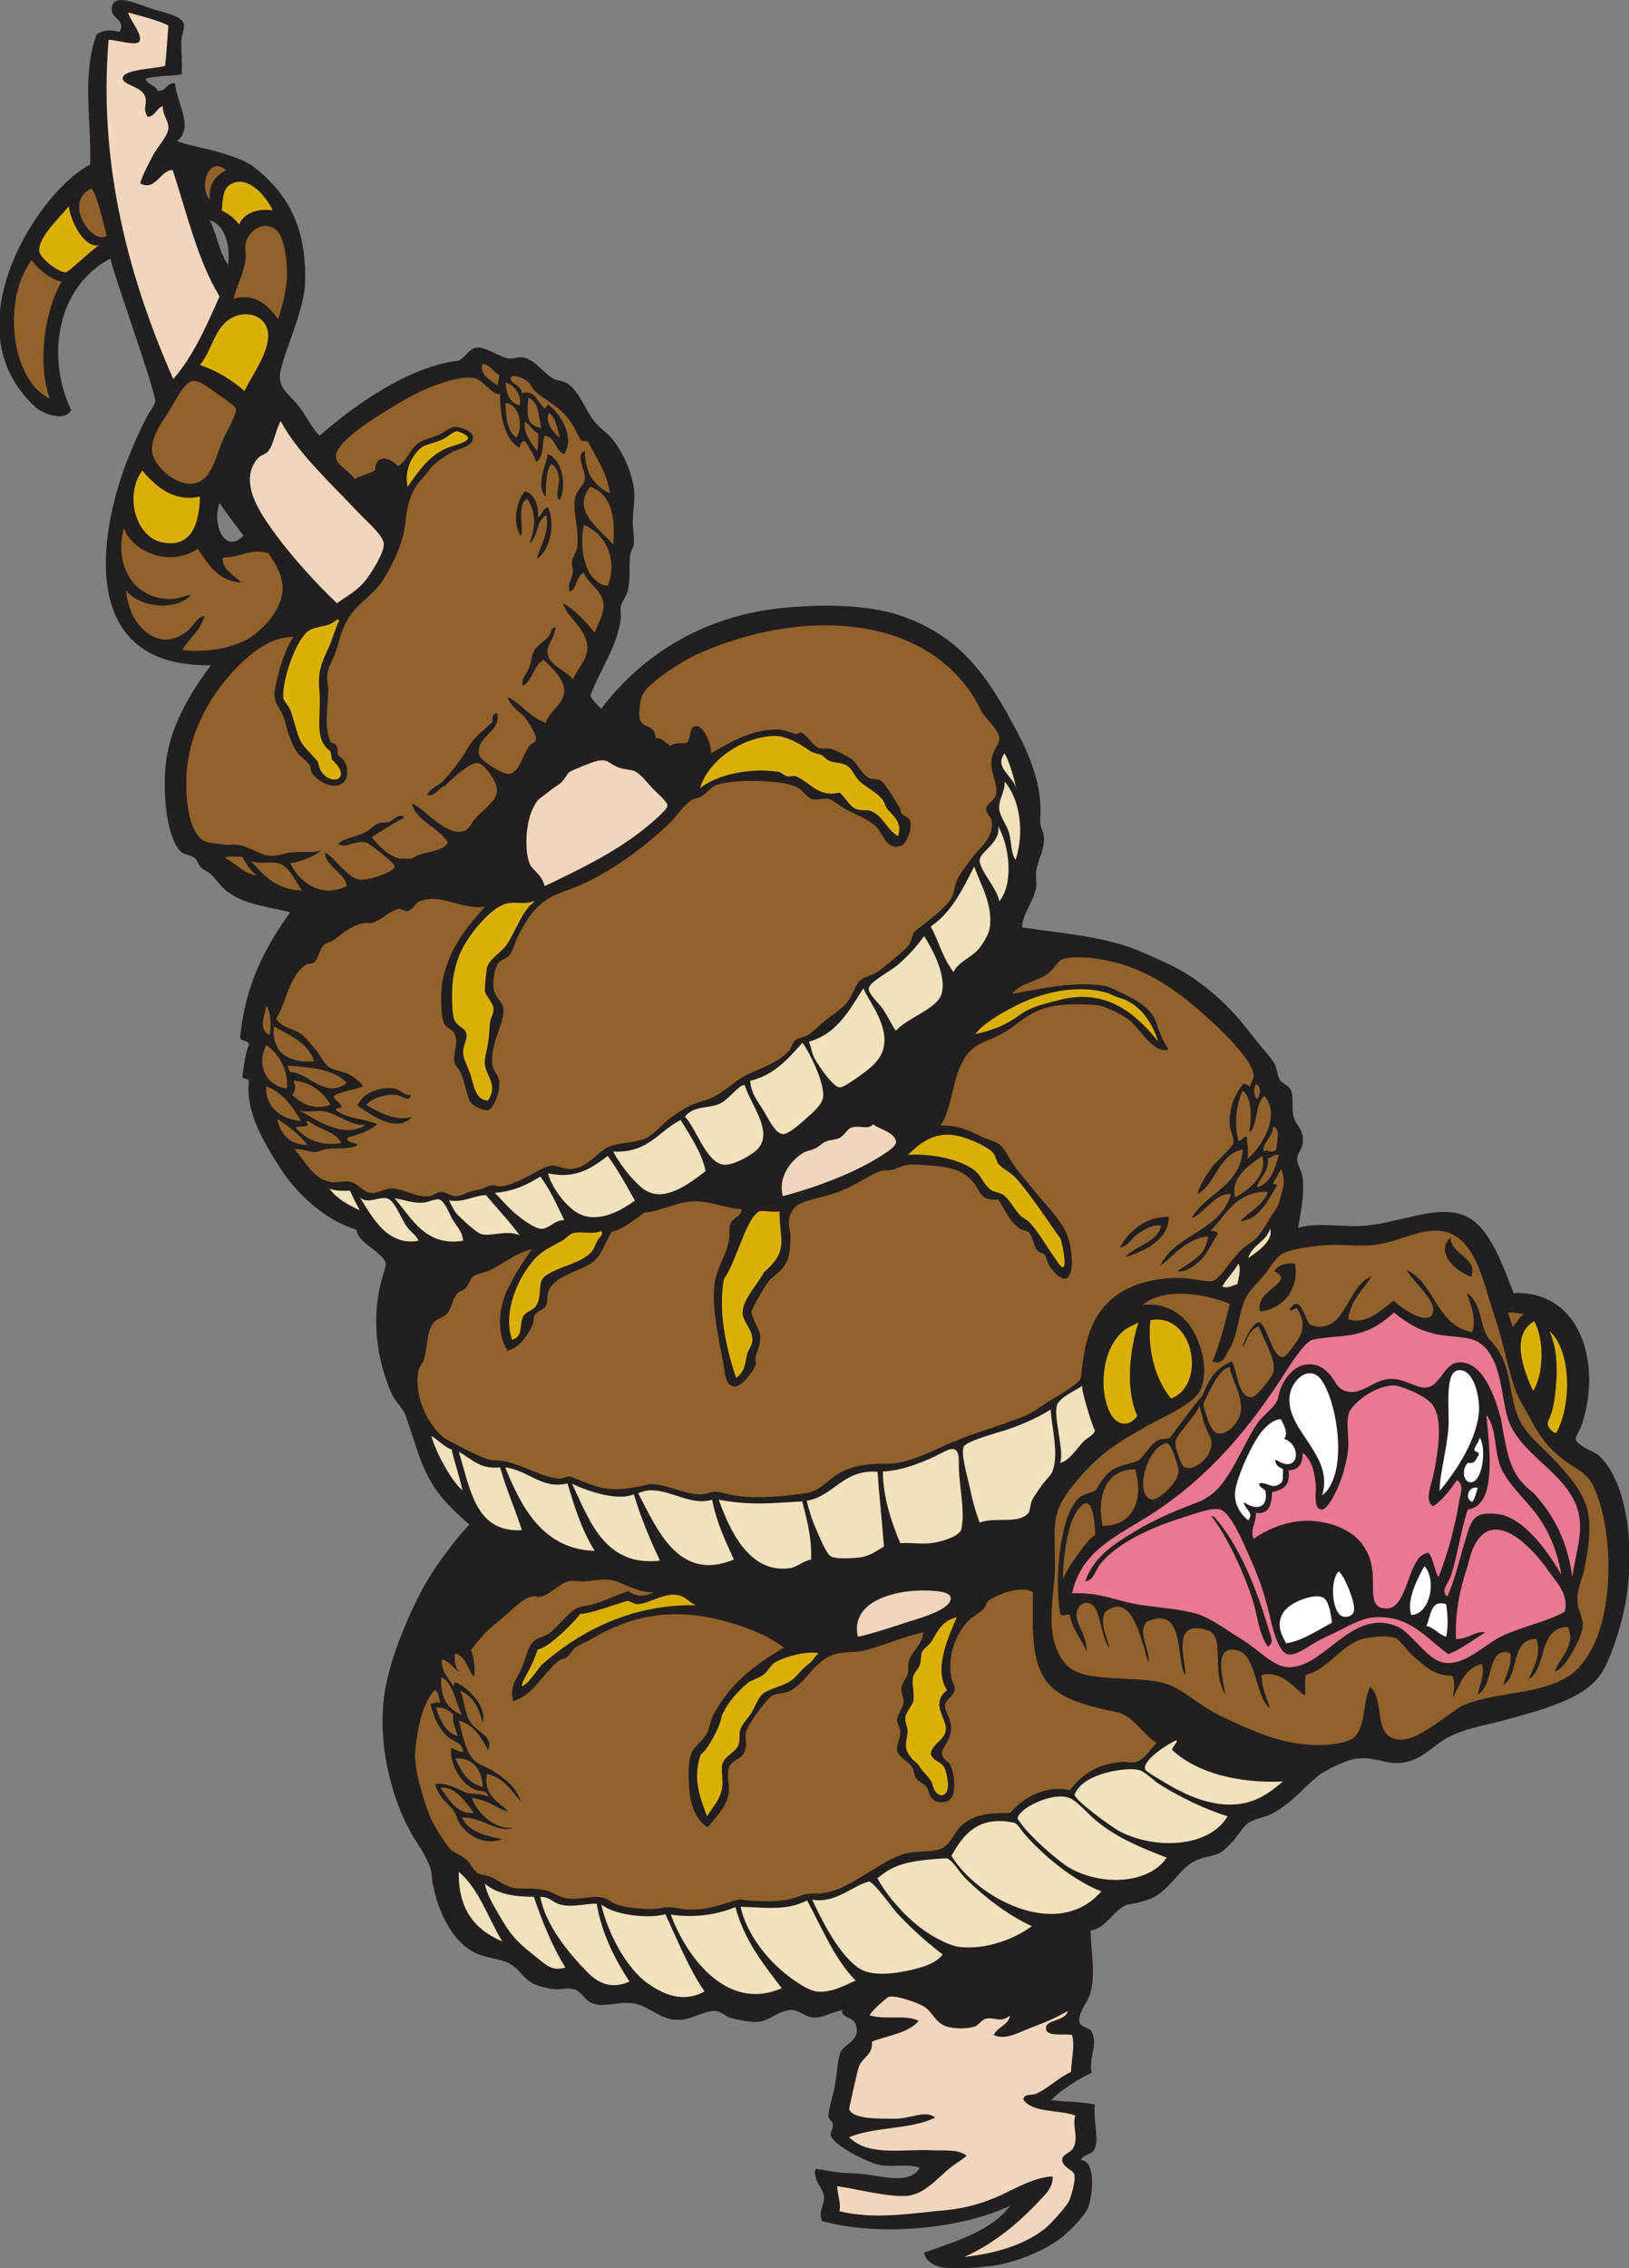 <?xml version="1.0" encoding="UTF-8" standalone="no"?>
<svg
   xmlns:dc="http://purl.org/dc/elements/1.1/"
   xmlns:cc="http://creativecommons.org/ns#"
   xmlns:rdf="http://www.w3.org/1999/02/22-rdf-syntax-ns#"
   xmlns:svg="http://www.w3.org/2000/svg"
   xmlns="http://www.w3.org/2000/svg"
   viewBox="0 0 718.867 1000.453"
   height="1000.453"
   width="718.867"
   xml:space="preserve"
   id="svg2"
   version="1.1"><rect x="0" y="0" width="718.867" height="1000.453" fill="#808080" stroke="none"/><defs
     id="defs6" /><g
     transform="matrix(1.333,0,0,-1.333,0,1000.453)"
     id="g10"><g
       transform="scale(0.1)"
       id="g12"><path
         id="path14"
         style="fill:#231f20;fill-opacity:1;fill-rule:evenodd;stroke:none"
         d="m 3343.95,206.426 c -157.99,-74.766 -426.47,-104.258 -622.79,-50.41 -13.17,32.285 8.96,54.511 7.2,79.199 -2.22,31.211 -37.65,51.855 -28.8,93.594 28.61,-3.184 69.25,-13.868 115.19,-14.395 91.27,-1.035 191.35,-46.816 230.41,18.008 -42.07,14.726 -92.66,-0.899 -140.41,10.801 -36.99,9.062 -147.99,64.765 -154.79,97.187 -1.87,8.887 9.22,21.563 7.19,36.016 -1.27,9.062 -13.83,16.426 -14.39,25.195 -1.58,24.336 15.92,69.707 21.6,104.395 6.91,42.265 9.78,88.086 18.01,108.007 12.5,30.293 69.39,36.934 50.39,93.594 -7.78,23.223 -53.91,23.262 -43.21,46.797 -34.57,-6.855 -64.72,-27.051 -97.19,-25.195 -25.08,1.445 -48.79,25.742 -72,25.195 -42.72,-0.976 -76.54,-38.535 -111.6,-39.59 -24.75,-0.761 -65.07,5.625 -93.6,14.395 -13.01,4.004 -28.76,20.644 -46.8,21.601 -37.16,1.973 -76.58,-26.269 -111.6,-28.808 -9.41,-0.664 -17,-0.742 -25.2,0 -48.82,4.492 -85.65,46.465 -133.2,54.004 -56.72,9.004 -100.43,-18.125 -144,3.593 -19.54,9.746 -30.31,36.993 -54,43.204 -22.17,5.82 -43.91,-1.583 -61.2,0 -26.52,2.441 -58.63,10.175 -79.2,21.601 -26.87,14.941 -42.51,48.223 -75.6,64.806 -31.68,15.88 -78.67,16.56 -115.2,35.99 -75.32,40.08 -118.2,135.43 -136.8,226.8 -3.68,18.09 -1.62,33.13 -7.2,50.41 -13.79,42.72 -43.58,81.06 -64.8,118.79 -67.45,119.94 -116.89,314.04 -82.8,486.02 19.49,98.34 60.9,199.22 104.4,287.98 42.59,86.92 110.75,179.73 171.94,245.43 -150.93,129.3 -151.65,188.34 -211.54,362.97 -11.7,26.43 -35.02,44.63 -46.8,72.02 -49.74,115.62 -66.11,246.21 -32.4,374.39 3.8,14.45 15.68,46.56 14.4,54 -6.11,35.57 -96.4,70.06 -97.2,111.61 -105.63,33.78 -196.868,116.95 -255.598,208.78 -54.856,85.79 -111.926,184.4 -100.801,280.81 1.754,14.95 -20.758,5.64 -21.602,18 5.5,36.5 9.133,74.87 21.602,104.4 -0.563,17.44 -26.75,9.25 -28.801,25.2 16.383,176.82 85.106,301.29 165.602,414 -81.957,19.27 -152.524,27.01 -208.805,68.4 -21.082,15.51 -35.559,39.77 -53.996,57.6 -8.574,8.29 -22.609,11.81 -32.398,21.6 -9.524,9.51 -12.301,25.5 -21.602,32.4 -14.25,10.57 -34.738,8.68 -46.805,21.6 -44.668,47.83 -55.98,176.56 -50.398,266.4 9.004,144.89 87.426,261.37 151.203,349.2 -425.578,-7.45 -375.359,400.77 -288,648 19.816,53.92 46.078,115.73 75.602,172.8 10.98,21.24 28.3,42.33 28.796,54 -12.933,74.35 -127.64,384.35 -148.879,470.85 -178.542,-93.51 -213.292,-328.14 -129.574,-501.71 -23.898,-40.97 -94.937,-9.87 -116.097,8.1 -298.293,267.65 23.086,730.82 178.437,803.96 6.387,131.73 -29.586,293.79 21.715,432 21.445,14.22 46.559,15.42 75.602,7.2 24.082,43.32 -32.473,42.04 -25.204,82.8 8.59,48.19 86.93,8.52 136.797,-7.2 26.227,-8.26 92.196,-20.93 100.805,-46.8 5.105,-15.35 -6.379,-38.16 -7.199,-50.4 -2.735,-40.75 4.48,-70.4 0,-118.8 -35.883,-5.67 -84.364,-3.58 -118.805,-14.4 6.633,-19.77 32.586,-20.22 39.602,-39.6 30.371,-2.77 28.093,27.1 57.601,25.2 7.633,-70.67 63.82,-146.59 7.199,-190.8 31.239,-18.63 162.957,-30.06 246.809,-80.93 114.254,-85.99 186.782,-201.39 176.092,-403.39 -11.678,-110.09 -91.694,-261.01 -81.705,-304.97 0.515,-33.65 41.804,-62.24 62.008,-89.11 27.737,-36.9 44.587,-74.39 68.397,-97.2 199.42,173.28 357.56,237.16 460.8,248.4 21.87,10.5 34.51,41.56 61.2,43.2 29.59,1.82 77.38,-33.55 104.4,-36 18.57,-1.68 33,6.35 46.8,3.6 39.63,-7.89 65.93,-49.05 97.2,-68.4 15.96,-9.88 37.59,-9.18 50.4,-18 39.9,-27.47 56.27,-82.6 86.4,-122.4 19.05,-25.16 46.77,-41.2 64.8,-64.8 29.69,-38.86 58.58,-95.84 68.4,-158.4 5.53,-35.2 -3.73,-77.3 -3.6,-115.2 0.08,-25.4 6.01,-49.3 3.6,-72 -1.15,-10.88 -8.7,-18.15 -10.8,-28.8 -8.12,-41.26 2.44,-83.72 -10.8,-129.6 -4.28,-14.85 -17.67,-29.77 -21.6,-46.8 -2.78,-12.07 1.3,-27.24 0,-39.6 -9.15,-87.32 -71.84,-176.11 -100.8,-255.6 8.1,-18.3 23.5,-29.3 36,-43.2 133.95,177.72 342.14,311.27 612,334.8 125.2,10.92 267.35,10.29 374.4,-25.2 188.03,-62.28 281.1,-183.32 370.8,-349.2 40.86,-75.56 90.1,-166.67 97.19,-280.8 1.31,-20.95 -3.09,-42.78 0,-64.8 1.68,-11.93 9.39,-20.99 10.8,-36 4.02,-42.61 -18.01,-73.94 -25.19,-115.2 -3.03,-17.42 2.63,-37.79 0,-54 -8.11,-49.88 -43.77,-81.14 -46.8,-133.2 146.7,-21.73 278.32,-29.71 399.61,-82.8 98.06,-42.94 146.15,-62.8 230.39,-133.2 63.79,-53.31 100.12,-100.81 151.19,-165.6 18.01,-22.83 40.59,-45.83 54,-68.4 9.79,-16.43 8.4,-38.19 18.01,-54 7.78,-12.79 29.18,-18.65 36,-32.4 12.05,-24.33 0.95,-60.7 10.8,-93.6 8.94,-29.87 34.57,-36.85 28.81,-86.4 -2.09,-17.95 -16.88,-30.16 -18.01,-46.8 -1.35,-19.72 15.51,-43.06 18.01,-64.8 6.46,-56.43 -6.06,-109.53 -14.42,-165.61 75.1,19.83 146.8,-0.45 226.8,7.21 131.21,12.54 274,90.12 363.61,7.21 57.56,-53.28 91.29,-151.06 122.41,-230.41 230.93,7.5 292.98,-248.58 223.18,-442.8 -4.67,-13 -18.73,-35 -17.99,-39.61 3.75,-23.12 64.67,-44.08 75.61,-54 110.54,-100.25 128,-375.45 71.99,-565.2 -18.11,-61.32 -38.95,-125.54 -68.4,-165.6 -58.53,-79.59 -196.93,-113.3 -306,-143.98 -74.1,-20.86 -146.34,-29.5 -205.21,-64.81 -47.64,-28.59 -82.09,-74.37 -151.19,-79.2 -44.3,-3.1 -84.9,21.31 -144.01,14.4 -27.2,-3.19 -102.01,-37.66 -125.99,-57.6 -54.22,-45.08 -88.85,-92.19 -154.81,-126 -21.05,-10.8 -45.29,-12.83 -68.4,-25.19 -26.89,-14.44 -41.64,-49.5 -64.8,-72.02 -7.73,-7.51 -23.36,-23.14 -32.38,-28.78 -22.09,-13.83 -55.74,-13.77 -86.41,-28.81 -50.51,-24.75 -81.03,-92.46 -140.41,-122.41 -12.21,-6.15 -29.3,-9.74 -43.18,-14.39 -14.65,-4.88 -33.83,-4.86 -46.82,-10.8 -41.31,-18.91 -66,-76.41 -115.19,-82.79 1.44,-73.32 19.04,-152.269 -3.6,-216.019 -7.26,-20.43 -42.07,-62.246 -32.4,-90 4.63,-13.301 32.73,-15.625 39.59,-28.789 22.52,-43.223 -10.88,-87.149 0,-136.797 -18.16,-3.594 -114.45,-62.832 -133.18,-90 47.32,-5.469 101.13,-4.453 143.98,-14.414 -7.21,-53.242 17.17,-117.637 -3.59,-151.191 -9.91,-16.016 -34.14,-11.543 -43.21,-32.403 53.13,-2.539 38.15,-120.097 25.22,-154.804 -10.24,-27.422 -61.92,-82.247 -97.21,-107.989 -56.23,-41.035 -150.62,-77.051 -216,-86.406 -54.19,-7.754 -138.65,-13.516 -180,-3.594 -19.72,4.707 -47.22,20.098 -50.41,46.797 107.72,38.691 221.8,70.996 284.4,154.805 z M 726.758,5840.43 c 25.558,-36.86 52.66,-72.15 79.199,-108.01 -61.715,-63.2 -105.09,38.63 -79.199,108.01 z m -32.399,936 c 43.887,-11.34 69.473,-72.13 61.204,-147.61 -29.817,39.79 -37.133,102.06 -61.204,147.61 v 0" /><path
         id="path16"
         style="fill:#91622b;fill-opacity:1;fill-rule:evenodd;stroke:none"
         d="m 1597.96,6300.68 c 23.07,-0.93 37.61,-27.85 54,-35.46 2.82,-16.02 -4.8,-21.61 -3.6,-36 -18.56,14.28 -64.62,36.24 -50.4,71.46 z m 75.6,-129.06 c 45.34,-2.43 60.76,-76.72 36,-115.2 -29.05,21.35 -35.24,65.57 -36,115.2 z m 64.8,-61.19 c 15.06,-12.55 25.85,-29.37 43.2,-39.61 0.31,-20.71 0.78,-41.58 -3.6,-57.6 -17.89,25.59 -47.23,58 -39.6,97.21 z m 10.8,79.2 c 35.82,-16.24 32.29,-55.88 43.2,-100.81 -52.73,8.89 -47.93,46.23 -43.2,100.81 z m 68.4,-50.41 c 23.65,-15.95 26.64,-52.57 36,-82.8 -21.36,17.07 -51.06,51.76 -36,82.8 z m -144,100.8 c 28.96,-10.31 54.38,-40.41 46.8,-75.6 -33.35,7.45 -44.16,37.44 -46.8,75.6 v 0" /><path
         id="path18"
         style="fill:#dbb006;fill-opacity:1;fill-rule:evenodd;stroke:none"
         d="m 1349.56,5894.42 c -10.27,44.84 5.61,94.66 43.35,128.26 12.44,11.09 47.16,17.79 69.53,27.09 19.74,8.2 41.4,32.76 54.63,27.81 59.11,-22.15 28.47,-34.15 -21.57,-49.23 -72.99,-22 -114.33,-89.02 -145.94,-133.93 z m 1818,-3740.4 c -24.55,-58.2 -79.33,-171.03 -32.4,-241.21 -35.68,-28.2 -26.86,-58.85 -15.96,-85.31 14.2,-34.53 20.3,-53.36 -7.09,-81.04 -9.68,-9.78 -25.25,-20.87 -31.34,-42.69 5.76,-26.89 34.08,-24.22 47.18,-50.16 35.22,-107.32 -30.31,-106.91 -40.8,-54.18 -4.55,22.8 -37.3,45.47 -45.58,64.98 -7.7,9.79 -20.71,16.39 -25.22,25.2 -26.89,31.02 -15.45,50.08 -11.54,85.19 -0.67,23.03 -11.25,28.29 -6.41,53.27 2.44,12.61 22.81,36.13 25.16,48.75 5.08,27.32 -6.86,55.95 0,82.79 2.87,11.27 17.15,23.3 21.6,36.02 5.39,15.39 1.95,31.87 7.21,43.2 5.78,12.48 24.49,22.24 32.38,35.99 20.82,36.22 36,68.11 82.81,79.2 z M 227.551,6822.75 c 6.039,-47.71 49.152,-138.57 99.535,-129.23 -25.328,-16.92 -90.637,-80.3 -108.246,-89.36 -20.715,-2.53 -79.246,40.47 -88.078,66.07 -10.16,46.25 70.816,118.46 96.789,152.52 z m 675.609,-13.93 c -45.172,7.69 -95.367,-6.18 -111.601,-46.8 -14.18,20.62 -34.395,35.2 -57.598,46.8 4.113,28.23 1.051,70.27 28.797,86.4 58.797,34.17 119.531,-41.83 140.402,-86.4 z m -93.597,-597.61 c -41.387,36.63 -89.883,66.13 -147.606,86.41 45.566,56.38 48,134.73 118.805,162 27.043,10.42 63.008,6.14 82.797,-10.8 69.714,-59.68 -30.243,-181.41 -53.996,-237.61 z M 471.156,5948.42 c 41.344,-49.99 102.41,-105.97 190.801,-86.4 -2.547,-103.06 -35.492,-169.64 -126,-151.2 -86.953,17.72 -125.004,156.17 -64.801,237.6 z m 644.404,-493.2 c 4.19,0.58 6.4,-0.8 7.2,-3.6 -9.76,-17.73 -23.57,-65.17 -33.29,-86.11 -26.59,-57.29 -38.81,-84.18 -31.51,-151.49 5.42,-83.25 -19.79,-154.77 36,-194.4 2.89,-12.49 2.99,-16.23 4.75,-27.59 84.19,-76.6 -32.95,-96.02 -45.8,-8.3 -12.86,17.09 -48.94,51.07 -56.793,67.09 -15.48,31.61 -22.929,74.13 -35.355,105.6 -5.336,13.5 -20.582,27.91 -22.77,38.37 -5.875,48.4 35.625,182.89 80.368,220.83 28.44,21.85 66.35,10.46 97.2,39.6 z m 648,-932.4 c 2.4,0 4.8,0 7.2,0 -43.46,-30.2 -61.78,-97.39 -93.6,-144 -15.97,-23.39 -56.99,-45.66 -64.8,-75.6 -2.58,-9.9 -8.13,-67.93 -7.2,-75.6 2.2,-18.25 27.34,-38.37 28.8,-61.2 0.92,-14.29 -8.36,-25.8 -10.8,-39.6 -3.41,-19.3 -3.05,-45.8 -7.2,-72 -3.87,-24.44 -13.17,-53.78 -10.8,-72 5.14,-39.63 44.06,-67.39 10.8,-118.8 -40.27,-1.07 -46.85,46.61 -57.6,82.8 -7.36,24.79 -24.73,51.57 -25.2,75.6 -0.5,25.64 14.23,40.41 10.8,61.2 -3.77,22.86 -28,21.31 -39.6,46.8 -8.73,19.19 -7.89,77.11 -7.2,104.4 0.87,34.68 11.44,86.59 28.8,122.39 31.44,64.84 102.58,146.79 151.2,158.41 30.4,7.27 61.83,-4.37 86.4,7.2 z m 226.8,-1090.81 c 8.73,-11.89 -6.42,-21.42 -10.8,-28.79 -7.41,-12.5 -11.13,-26.66 -18,-35.99 -30.39,-41.33 -109.06,-50.82 -154.8,-82.82 -31.33,-21.91 -9.01,-64.51 -32.4,-100.8 -9.63,-14.92 -34.63,-17.89 -43.2,-35.99 -13.18,-27.8 2.16,-65.53 -36,-75.61 -29.07,84.79 12.84,184.87 54,241.21 36.48,49.94 53.75,54.71 111.6,86.39 13.05,7.17 24.27,21.91 36,25.21 26.57,7.47 65.11,-5.74 93.6,7.19 z m 590.4,64.81 c -1.26,-94.32 34,-127.25 -51.47,-201.19 -16.72,-33.52 -71.48,-91.47 -70.93,-133.62 0.41,-31.99 35.13,-56.11 32.4,-93.59 -1.17,-16.13 -14.51,-30.43 -18,-46.8 -7.04,-32.97 -7.94,-55.86 -36,-75.6 -25.55,77.38 -57.79,191.89 -43.2,309.61 0.56,4.51 2.04,12.67 3.6,17.98 41.76,59.59 70.74,195.16 115.2,223.21 14.4,4.06 49.53,-3.97 68.4,0 z m 914.4,-158.4 c -28.69,37.99 -51.39,83.44 -87.17,122.38 -9.24,10.04 -21.83,13.11 -32.01,24.08 -16,17.31 -33.94,50.75 -53.61,65.94 -11.51,8.87 -31.45,8.95 -43.21,18.01 -23.32,17.93 -32.22,49.04 -54,64.78 -48.18,34.87 -135.02,54.93 -219.61,50.41 35.33,32.87 80,75.84 154.81,64.8 34.31,-5.07 110.78,-35.54 129.6,-61.2 6.94,-9.46 7.31,-23.28 14.4,-32.41 14.08,-18.1 40.02,-27.51 57.6,-46.79 47.87,-52.5 110.29,-148.5 148.1,-200.26 7.37,-15.89 34.83,-152.48 -14.9,-69.74 z m -266.41,745.2 c 27.31,35.17 77.62,64.86 134.28,93.9 86.02,44.1 201.27,70.31 296.78,43.91 15.62,-4.32 29.57,-13.06 45.1,-17.34 55.41,-15.29 103.59,-64 129.22,-144.85 -81.94,101.68 -179.77,176.79 -331.76,135.98 -48.85,-13.08 -87.87,-20.34 -127.23,-48.86 -56.95,-41.27 -108.07,-54.72 -146.39,-62.74 z M 2303.56,2193.61 c -228.74,4.05 -399.81,-99.49 -511.2,-197.98 -10.32,-10.65 -46.88,-68.34 -64.96,-69.77 3.72,27.34 29.85,50.7 52.29,121.35 33.19,2.61 115.96,84.74 141.65,118.04 25.75,-2.22 122.56,33.83 155.42,42.78 10.07,-0.49 23.15,-10.94 32.4,-10.8 42.86,0.58 89.85,41.75 140.4,28.79 19.3,-4.95 32.05,-22.23 54,-32.41 z m 406.8,-158.4 c -20.57,-18.57 -16.02,-23.43 -35.81,-38 -19.98,-14.73 -33.01,-34.44 -49.96,-48.81 -28.29,-23.99 -85.39,-30.18 -105.03,-53.58 -11.68,-13.92 -19.99,-37.36 -32.4,-57.59 -9.72,-15.86 -28.75,-35.88 -36,-54.01 -5.93,-14.84 1.16,-34.04 -7.2,-54 -9.14,-21.84 -51.52,-37.89 -54,-68.4 -2.05,-25.21 5.1,-51.72 0,-75.61 -8.06,-37.69 -29.48,-57.96 -49.28,-90 -31.97,81.9 -44.66,136.24 -20.52,204.99 22.16,13.73 65.91,95.15 68.64,125.68 18.34,44.37 52.51,81.29 83.96,108.53 13.35,11.59 38.04,17.04 54,28.81 16.51,12.17 24.88,32.58 36,39.59 27.26,17.19 101.31,40.69 147.6,32.4 z m 262.81,2703.61 c -38.11,20.23 -48.13,65.62 -90,82.8 -13.65,5.59 -33.6,-0.66 -50.41,7.2 -22.23,10.39 -36,41.26 -54.01,54 -69.03,-18.17 -98.07,34.87 -143.99,54 -6.62,2.75 -18.24,-2.46 -28.8,0 -10.48,2.44 -20.79,13.04 -28.8,14.39 -89.05,15.12 -205.82,-8.9 -259.2,-54 24.81,89.33 135.11,167.7 241.2,172.81 37.83,1.82 75.86,-18.68 108,-39.6 18.23,-11.87 16.54,-14.09 46.79,-21.6 13.24,-3.28 21.25,-17.2 32.4,-21.61 19.88,-7.82 42.05,-3.75 61.21,-17.99 15.84,-11.78 22.74,-35.4 39.59,-50.4 26.17,-23.29 55.41,-34.59 75.61,-61.2 6.38,-8.42 7.83,-20.53 14.39,-28.8 17.11,-21.56 51.82,-43.22 36.02,-90 v 0" /><path
         id="path20"
         style="fill:#91622b;fill-opacity:1;fill-rule:evenodd;stroke:none"
         d="m 744.762,4666.82 c 12.078,8.32 39.535,1.26 57.597,3.6 11.86,-24.13 26.989,-45.01 46.801,-61.2 -37.031,2.59 -70.523,39.86 -104.398,57.6 z M 2029.96,5703.63 c -41.17,47.61 -141.01,112.76 -75.6,190.79 65.93,-22.87 84.54,-93.06 75.6,-190.79 z m -97.2,64.79 c 69.44,-27.35 114.27,-111.56 79.2,-201.6 -69.39,6.09 -97.48,113.22 -79.2,201.6 z M 831.156,4656.02 c 27.793,-11.8 62.25,0.02 90,-7.2 39.418,-10.26 56.711,-63.13 79.204,-90 -86.969,1.83 -127.325,50.27 -169.204,97.2 v 0" /><path
         id="path22"
         style="fill:#91622b;fill-opacity:1;fill-rule:evenodd;stroke:none"
         d="m 917.559,3802.82 c 38.281,-24.11 73.023,-51.78 100.801,-86.39 -61.02,1.36 -89.243,35.54 -100.801,86.39 z m -36,374.39 c 15.211,-18.8 17.496,-68.34 10.8,-97.19 -37.539,19.37 -17.539,57.73 -10.8,97.19 z m 25.199,-68.39 c 52.601,-30.19 113.102,-52.51 133.202,-115.2 -75.897,-7.16 -143.476,24.28 -133.202,115.2 z m -25.199,-61.2 c 40.453,-28.07 73.679,-82.16 68.402,-144 -67.645,7.87 -102.809,74.55 -68.402,144 z m 68.402,-68.4 c 64.669,-3.88 157.129,-10.33 197.999,-57.6 -72.28,-55.03 -127.33,36.04 -187.198,36 -6.094,6.94 -4.883,20.44 -10.801,21.6 z m 143.999,-129.59 c -49.98,-19.52 -96.62,2.81 -125.999,32.39 9.535,15.83 12.316,26.44 3.598,46.8 52.741,-0.24 99.111,-37.56 122.401,-79.19 z m -212.401,61.19 c 55.16,-21.64 86.832,-66.77 115.199,-115.2 -68.871,7.66 -119.11,45.9 -115.199,115.2 z m 108.004,-79.2 c 25.927,-9.41 57.067,0.63 82.797,-3.6 44.71,-7.36 85.83,-48.72 139.16,-45.03 -76.62,-48.24 -166.6,18.77 -221.957,48.63 z m 25.197,-39.6 c 0.1,3.5 4.4,2.79 7.2,3.6 33.1,-26.91 86.47,-33.53 108,-72.01 -68.25,-13.28 -121.49,13.75 -151.198,50.41 7.375,8.34 53.388,-3.15 35.998,18 v 0" /><path
         id="path24"
         style="fill:#91622b;fill-opacity:1;fill-rule:evenodd;stroke:none"
         d="m 4233.17,3684.02 c -12.25,-47.77 -26.21,-93.81 -72.01,-108 2.67,27.36 42.05,49.14 35.99,97.2 14.69,0.92 17.8,13.42 36.02,10.8 z m -75.61,234 c 20.2,-7.06 14.44,-38.17 3.6,-50.4 -10.43,13.39 -12.93,34.32 -3.6,50.4 z m -43.2,-21.6 c 33.46,-27.53 27.85,-96.2 21.6,-136.8 28.54,13.47 17.29,97.9 50.39,118.8 54.79,-64.85 -9.45,-169.87 -57.6,-208.81 8.17,21.11 -2.32,56.07 0,72.01 -8.82,9.75 -16.3,-12.28 -28.79,-10.8 -15.46,52.09 -6.48,127.5 14.4,165.6 z m 100.8,-118.8 c 25.72,-7.67 10.08,-51.19 10.8,-75.61 -21.41,-17.83 -27.87,3.6 -43.2,-7.19 -4.44,28.48 31.07,48.09 32.4,82.8 z m -36,-97.19 c 16,-63.2 -42.96,-112.75 -90,-136.82 -16.66,63.83 43.34,104.91 90,136.82 v 0" /><path
         id="path26"
         style="fill:#91622b;fill-opacity:1;fill-rule:evenodd;stroke:none"
         d="m 4535.55,1923.61 c -26.39,-53.94 -11.6,-154.04 -68.4,-176.38 -74.49,-29.34 -190.6,-15.8 -273.59,14.39 -54.57,19.84 -112.72,45.59 -158.4,68.4 -66.46,33.16 -119.1,85.8 -176.41,104.39 -89.14,28.93 -268.59,-1.7 -327.59,61.22 -72.64,77.4 -46.84,202.65 -39.59,295.19 5.72,73.18 -11.96,164.75 14.39,226.8 24.26,57.13 101.86,140.66 151.19,180 40.53,32.3 102.37,69.02 162.01,100.8 53.05,28.26 135.16,64.9 154.79,108.01 29.28,64.18 2.71,157.67 -32.38,208.78 -33.69,49.07 -92.09,80.96 -158.4,72.02 70.19,59.37 206.44,37.54 287.99,3.59 -16.41,-66.39 -32.39,-133.22 -57.6,-190.8 35.88,-13.01 40.9,17.05 57.6,43.2 25.99,40.73 28.47,118.52 54,169.2 11.48,22.81 41.21,51.45 61.19,75.61 20.33,24.55 38.48,60.1 64.81,71.99 28.3,12.77 97.38,22.21 136.79,25.19 49.81,3.79 102.01,-4.92 154.81,0 85.39,7.97 153.4,55.22 226.79,46.8 118.68,-13.59 143.36,-183.51 180,-287.99 28.03,-79.88 41.12,-167.83 68.4,-241.21 10.18,-27.36 28.93,-56.27 43.21,-82.79 35.47,-65.88 58.65,-102.56 118.8,-147.6 41.33,-30.96 74.91,-40.27 97.19,-90 65.33,-145.76 63.23,-391.89 -3.59,-525.6 -13.52,-27.05 -39.81,-66.35 -64.81,-86.41 -90.82,-72.87 -248.18,-61.39 -356.38,-104.39 -28.23,-11.22 -58.28,-38.6 -93.62,-61.2 -37.4,-23.92 -109.41,-81.93 -161.99,-43.2 -42.87,31.58 -17.21,125.26 -61.21,161.99 z m 457.21,1238.4 c 18.03,2.42 37.17,-4.28 52.5,-4.55 -13.95,-8.1 -27.83,-34.39 -38.62,-43.57 1.41,10.37 -11.38,31.72 -13.88,48.12 z m -1234.81,-518.4 c 29.75,-99.12 -6.5,-188.53 -107.99,-187.18 -18.9,97.11 8.97,186.75 107.99,187.18 z m 313.21,338.4 c 4.47,-40.15 45.09,-95.41 35.99,-151.19 -4.7,-28.87 -42.3,-75.82 -75.58,-68.4 -14.91,3.32 -27.48,24.47 -34.34,49.49 -5.29,19.34 -14.35,33.34 -12.66,51.1 18.29,35.47 49.11,112.07 86.59,119 z m -550.8,-702.83 c -4.15,25.96 4.66,123.5 25.19,184.43 13.16,38.91 55.08,107.5 72.01,36 4.77,-20.14 9.85,-68.44 7.19,-75.59 -17.71,0.41 -109.12,-132.93 -104.39,-144.84 z m 342.01,450.84 c 13.79,3.11 39.04,-77.38 39.59,-90 1.68,-38.09 -63.38,-96.35 -86.41,-97.21 -64.67,11.88 -18.42,176.45 46.82,187.21 z M 105.02,6644.61 c 16.507,-26.7 63,-64.38 99.089,-71.49 -57.308,-97.05 -81.254,-272.07 -38.949,-387.1 -129.984,60.85 -158.699,329.52 -60.14,458.59 z M 2163.16,2236.82 c -26.64,-16.9 -60.39,-15.02 -82.8,3.59 -53.2,-18.09 -94.89,-42.23 -151.2,-50.39 -42.08,-6.11 -74.73,-63.65 -111.6,-90 -14.83,-10.61 -36.44,-12.72 -50.4,-25.2 -17.93,-16.05 -23.18,-43.84 -36,-79.19 -14.56,-40.18 -45.96,-65.65 -32.4,-118.81 66.98,17.13 95.55,89.43 151.2,133.2 7.86,6.19 17.4,5.37 25.2,10.8 11.89,8.26 17.73,23.59 28.8,32.4 12.81,10.2 34.54,17.21 54,28.79 94.94,56.56 203.65,92.37 334.8,79.2 90.04,-9.02 230.54,-50.21 302.4,-107.99 -96.64,-56.58 -180.09,-120.19 -234,-223.2 -9.79,-18.69 -11.04,-40.35 -21.6,-61.19 -12.01,-23.71 -40.48,-39.85 -50.4,-64.81 -12.44,-31.31 -10.24,-83.02 -7.2,-122.4 3.68,-47.71 22.76,-101.33 61.2,-122.4 26.5,32.97 59.16,63.24 68.4,108.01 6.17,29.86 -8.86,68.16 3.6,93.59 12.34,25.18 46.68,22.09 54,61.19 3.44,18.38 -6.21,38.52 3.6,61.21 9.65,22.35 57.97,91.8 79.2,107.99 18.31,13.99 37.24,6.86 61.2,18.01 57.61,26.8 83.57,110.98 165.59,125.99 26.64,4.89 51.86,1.9 75.61,7.21 66.68,14.92 121.46,43.36 201.6,61.19 -0.51,-37.87 -35.7,-59.49 -46.8,-93.59 -4.41,-13.52 0.14,-28.73 -3.61,-43.2 -3.98,-15.43 -19.34,-28.32 -21.6,-46.8 -1.91,-15.74 8.18,-30.63 7.21,-46.8 -1.2,-19.78 -20.75,-39.33 -21.61,-61.21 -0.39,-9.92 10.12,-22.36 10.81,-35.99 1.11,-22.07 -13.58,-44.54 -10.81,-61.2 3.99,-23.86 35.53,-35.95 50.41,-57.59 7.17,-10.43 5.86,-23.69 10.81,-32.41 8.88,-15.72 23.88,-17.59 35.99,-32.4 8.73,-10.68 8.26,-29.41 17.99,-35.99 11.5,-19.5 50.92,-18.48 61.21,-3.62 19.12,11.25 16.8,86.31 -3.59,118.81 -69.49,48.17 40.9,61.49 -6.23,162.33 -4.51,9.64 -8.19,20.29 -8.19,28.47 1.76,18.58 30.28,31.02 32.41,50.39 1.69,15.51 -8.42,25.94 -10.81,39.61 -12.98,74.75 13.07,139.46 50.41,183.6 16.98,20.07 42.21,29.86 57.6,46.79 5.02,5.55 7.8,19.98 14.4,25.22 24.37,19.26 106.74,53.49 147.59,28.79 -1.5,-141.31 -6.17,-251.92 64.81,-316.8 48.89,-44.69 143.61,-66.52 208.81,-79.2 59.94,-11.68 88.18,-73.71 135.54,-103.2 -17.65,-16.84 -39.43,-54.01 -67.14,-62.41 -12.8,-3.86 -30.43,0.67 -43.21,0 -79.72,-4.1 -134.41,-38.76 -176.4,-93.59 -82.91,18.61 -158.28,-27.56 -198.01,-75.6 -64.08,-0.3 -120.65,-1.43 -163.5,-44.26 -27.57,-27.6 -34.9,-68.32 -77.69,-78.15 -33.07,-7.57 -80.08,-2.46 -115.2,-14.39 -89.96,-30.57 -184.88,-127.95 -280.8,-129.61 -43.7,2.58 -53.5,-8.32 -85.08,-16.95 -40.31,-11.04 -98.24,-10.78 -161.39,-4.22 -25.04,8.59 -90.07,-34.22 -175.33,-31.58 -35.77,-1.78 -54.67,13.43 -91.46,5.35 -33.39,-7.35 -102.06,-4.55 -152.74,11.4 -15.34,5.18 -29.04,18.64 -46.74,22.89 -29.73,7.15 -79.15,-7.85 -111.2,-3.73 -40.2,5.2 -52.29,23.6 -82.55,28.91 -40.93,7.19 -62.46,2.36 -94.31,5.94 -27.72,3.12 -48.68,20.29 -79.2,35.99 -13.8,7.11 -35.86,6.74 -46.8,14.42 -12.8,8.96 -22.89,33.47 -39.6,46.79 -17.33,13.81 -39.75,20.53 -50.4,32.41 -16.83,18.75 -58.42,84.66 -68.4,111.6 -20.97,56.58 -51.07,150.49 -46.8,208.79 4.22,57.54 19.96,161.76 64.8,205.19 13.55,-6.83 13.47,-27.32 18,-43.2 -10.95,5.18 -21.53,0.66 -32.4,-3.59 11.2,-45.79 28.25,-81.88 57.6,-107.99 17,-15.14 50.21,-19.94 50.4,-50.41 -16.39,1.6 -26.75,9.26 -39.6,14.39 -6.13,-49.67 28.96,-115.6 75.6,-136.8 17.07,-10.21 43.66,0.53 46.8,-25.19 -27.04,13.46 -52.76,6.03 -75.6,14.39 -27.11,11.53 -61.99,33.46 -100.03,28.03 13.41,-52.79 53.47,-69.16 65.64,-96.4 7.61,-11.94 9.3,-25.14 16.39,-36.02 25.14,-38.63 83.2,-73.09 140.4,-50.41 -49.16,9.35 -112.78,23.28 -133.2,72.01 70.74,0.06 108.77,-49.2 165.6,-35.99 -1.06,2.51 -8.09,1.21 -16.12,1.71 -49.75,3.23 -102.97,54.24 -117.08,99.09 68.54,-11.7 85.05,-38.25 119.01,-45.08 -9.05,20.02 -85.09,45.43 -68.61,124.28 62.39,-14.01 86.11,-67.09 111.6,-90 -13.78,42.34 -49.79,74.35 -93.6,100.8 -23.18,13.98 -52.75,21.38 -68.4,43.18 -24.55,34.22 -29.76,74.49 -43.2,122.4 51.55,-13.24 73.45,-56.15 97.2,-97.19 19.29,43.56 -37.11,60.28 -57.6,90 -20.56,29.83 -19.73,70.98 -34.57,105.57 42.73,-16.07 62.23,-58.71 74.17,-105.57 18.61,71.37 -91.03,146.1 -94.6,131.04 -1.99,-8.42 0.79,-17.19 -6.2,-5.04 -16.25,27.89 -37.03,45.68 -33.98,81.41 9.31,8.47 50.06,-35.49 55.95,-40.37 -11.4,19.8 -15.12,29 -13.49,61.83 37.42,-6.97 41.65,-52.91 62.55,-76.39 7.71,13.83 -1.16,77.11 -8.99,87.37 34.28,46.89 54.82,67.24 107.16,109.35 29.69,23.89 62.1,61.92 93.6,68.4 10.92,2.25 22.82,-2.63 32.4,0 32.75,8.99 56.41,41.12 90,50.39 14.65,4.07 34.53,-1.29 54,0 31.96,2.13 64.93,9.79 90,3.62 42.59,-10.49 85.9,-42.23 136.8,-39.61 z m 1976.39,1674 c -11.17,-0.37 -10.27,11.32 -25.19,7.2 -28.18,-39.37 -45,-74.97 -43.2,-133.2 0.8,-25.71 16.77,-45.66 10.8,-64.8 -4.16,-13.34 -56.96,-59.61 -68.4,-75.61 -22.33,-31.21 -38.01,-54 -50.39,-90 59.2,26.02 69.59,132 151.19,147.6 -8.44,-123.55 -120.94,-143.06 -169.2,-226.8 20.66,5.2 38.2,26.92 57.6,43.21 19.31,16.23 38.63,37.28 71.99,35.99 -33.46,-123.73 -183.18,-131.19 -233.98,-237.59 42.24,28.55 82.85,89.94 158.39,97.2 -5.62,-66.36 -60.46,-83.53 -100.8,-115.19 24.14,-4.79 55.96,16.4 75.59,35.99 24.22,24.13 39.88,61.57 57.62,86.39 -0.65,11.39 -14.24,9.77 -25.22,10.8 54.26,52.56 82.66,130.96 190.8,129.61 -16.07,-46.33 -61.19,-63.59 -90,-97.21 59.53,4.2 90.12,68.21 118.81,115.2 5.59,12.81 -12.23,2.19 -10.8,10.8 7.66,16.35 18.48,29.53 25.2,46.82 16.58,-33.62 7.96,-60.35 0,-90 -7.66,-28.52 -6.96,-28.5 -28.79,-61.21 -20.28,-30.36 -28.46,-52.15 -54.01,-79.2 -8.79,-9.32 -36.09,-25.63 -46.79,-36 -40.59,-39.32 -72.43,-99.84 -97.21,-104.39 -36.29,-5.28 -76.78,19.78 -172.21,6.42 -237.24,-33.2 -250.35,-216.01 -263.18,-327.58 -6.66,-19.8 -74.3,-57.36 -108.21,-78.45 -25.15,-15.63 -51.64,-38.11 -86.4,-50.39 -137.62,-52.07 -151.97,-49.97 -219.61,-79.2 -72.23,-27.27 -146.21,-74.5 -226.25,-75.47 -192.27,5.1 -185.12,-84.51 -270.54,-97.35 -212.1,-30.25 -254.43,0.1 -292.25,4.34 -19.85,2.83 -34.42,-8.85 -60.55,-7.93 -56.97,2.01 -115.22,36.39 -165.1,33.36 -131.19,-30.78 -156.33,-16.95 -259.24,24.75 -13.3,3.06 -27.14,-7.54 -39.85,-6.45 -68.42,5.88 -131.13,57.27 -208.22,60.76 -26,-7.34 -125.49,49.85 -156.66,65.2 -54.78,26.95 -118.68,137.42 -99.73,232.77 2.03,10.24 14.34,23.44 18,36.02 12.92,44.41 8.2,93.28 32.4,122.38 10.68,12.85 34.9,15.49 46.8,32.4 13.6,19.36 15.63,46.54 32.4,64.81 6.19,6.73 17.51,7.14 25.2,14.39 12.14,11.47 15.43,32.13 25.2,39.61 15.67,12.01 40.73,13.24 57.6,21.6 45.53,22.54 87.34,58.34 136.8,68.4 -28.33,-40.43 -61.49,-89.51 -86.4,-147.6 -22.43,-52.32 -28.54,-135.08 7.2,-187.2 37.44,9.14 66.49,49.8 82.8,86.4 4.17,9.34 2.09,24.69 7.2,32.4 8.73,13.17 28.88,15.36 36,28.79 8.33,15.73 2.62,38.52 10.8,54.01 27.29,51.68 102.74,58.34 147.6,93.59 28.45,22.38 38.29,64.22 60.2,97.87 41.23,8.97 94.21,55.14 109,64.14 48.98,3.19 97.88,30.45 147.6,36 61.31,6.83 112.92,-21.25 172.8,-25.2 3.07,-20.76 -26.55,-26.21 -36,-46.79 -7.85,-17.13 -0.79,-38.19 -7.2,-64.81 -11.78,-48.88 -40.66,-86.05 -46.8,-140.41 -7.96,-70.43 13.72,-175.56 28.8,-251.99 6.67,-33.81 4.74,-80.84 39.6,-82.79 19.11,-1.08 57.52,43.69 68.4,71.99 3.3,8.57 -2.24,19.2 0,28.81 34.92,86.58 1.38,80.99 -13.98,145.23 -0.49,9.79 53.39,103.65 64.38,110.35 51.36,42.84 64.68,54.26 64.8,147.6 -4.34,24.47 -13.36,58.05 13.73,87.75 24.92,27.33 93.54,31.2 155.47,56.25 48.58,19.67 95.61,53.85 129.59,64.81 15.35,4.94 25.43,0.62 36.02,3.59 27.44,7.76 39.47,20.67 82.79,18.01 78.67,-4.84 143.18,-5.33 187.21,-57.6 23.51,-27.95 22.34,-64.1 82.79,-57.59 23.2,-33.93 36.95,-72.13 71.99,-97.21 7.09,-5.06 22.85,-5.22 28.81,-10.8 14.65,-13.75 14.24,-41.15 28.79,-61.19 5.74,-7.91 19.78,-7.19 25.21,-14.42 7.58,-10.08 6.76,-25.43 14.4,-35.99 75.58,-104.63 86.8,4.76 64.8,86.4 -14.27,52.95 -67.69,105.28 -111.6,158.4 -19.3,23.34 -41.03,50.14 -61.21,75.61 -20.74,26.19 -38.63,65.64 -53.98,79.2 -12.23,10.78 -42.66,17.63 -64.81,28.78 -42.48,21.4 -76.62,37.2 -133.2,36 38.36,55.89 37.65,145.92 71.99,208.81 26.47,48.44 46.95,58.05 108.01,82.8 107.05,47.47 107.67,127.7 344.78,105.7 33.3,-7.4 90.45,-38.88 104.95,-52.64 41.67,-39.58 78.51,-108.02 125.17,-93.22 -67.62,100.94 1.09,121.47 -204.1,209.36 -108.5,18.36 -211.23,-7.91 -313.2,-25.2 25.48,34.25 75.68,38.59 115.19,64.8 20.94,13.88 32.6,42.64 54.01,50.4 20.62,7.47 66.69,6.06 90,3.6 172.3,-18.2 292.91,-109.62 406.79,-216 34.32,-32.05 131.29,-124.8 133.21,-172.8 0.44,-11.29 -10.18,-24.87 -10.81,-36 z m -431.99,-532.79 c 23.62,-0.86 36.39,28.16 57.6,43.18 22.38,15.84 49.67,32.93 79.2,28.81 -15.22,-59.18 -84.59,-64.2 -118.81,-104.39 68.58,21.79 141.8,56.87 144,133.2 -76.36,1.33 -130.44,-45.82 -161.99,-100.8 z m -2732.4,323.98 c 8.77,2.37 21.742,0.35 34.97,-3.01 54.08,-13.79 42.9,2.25 74.8,4.89 31.08,2.56 72,-2.27 97.14,11.31 5.16,11.03 -41.36,5.11 -30.51,26.42 33.5,7.3 75.57,23.94 96.58,43.73 -36.98,17.91 -95.4,16.1 -136.18,46.27 0.53,7.87 9.07,7.72 18,7.2 -0.37,21.22 -21.33,21.87 -25.2,39.6 25.49,17.71 67.54,18.87 97.2,32.4 -12.05,17.8 -29.47,30.06 -46.8,39.6 -20.3,11.17 -51.48,12.55 -68.4,25.2 -14.86,11.1 -27.33,39.77 -43.2,57.6 -14.2,15.95 -29.49,38.41 -46.802,50.4 -30.25,20.95 -58.949,18.14 -82.797,50.4 34.238,53.19 42.809,144.7 100.799,180 6.51,3.96 18.25,1.21 25.2,7.2 15.69,13.52 16.43,41.97 32.4,57.6 6.93,6.78 24.87,9.13 36,18 24.12,19.22 52.92,45.34 97.2,54 6.63,1.29 18.64,-1.91 25.2,0 31.17,9.08 63.19,43.65 90,46.8 7.25,0.86 21.77,-8.99 28.8,-7.2 16.03,4.08 26.59,27.39 39.6,32.4 72.46,27.91 133.06,-27.8 216,-18 -59.27,-68.01 -117.17,-132.99 -140.4,-244.8 -4.9,-23.59 -8.65,-115.81 7.2,-144 6.42,-11.41 23.77,-17.23 28.8,-25.2 22.38,-35.51 -2.12,-59.02 3.6,-100.8 1.14,-8.32 15.05,-21.85 21.6,-36 13.47,-29.14 20.02,-79.88 32.4,-97.2 9.16,-12.83 45.1,-28.15 57.6,-25.2 18.59,4.39 42.75,65.98 36,100.8 -2.78,14.34 -19.73,33.88 -21.6,46.8 -10.38,71.6 42.02,141.19 36,190.8 -2.4,19.72 -27.23,32.94 -32.4,64.8 -3.75,23.14 3.9,66.76 14.4,82.8 6.49,9.9 30.25,16.18 39.6,28.8 11.91,16.08 16.75,42.15 28.8,64.8 24.01,45.13 44.13,82.33 90,115.2 32.5,23.29 75.94,32.97 115.2,50.4 105.47,46.83 206.62,122.39 288,198 27.2,25.27 50.08,62.31 79.2,82.8 9.22,6.49 24.61,7.03 36,14.4 18.22,11.79 29.48,30.11 46.8,36 57.8,19.68 215.3,17.69 266.4,-7.2 17.75,-8.65 30.68,-33.71 50.4,-39.61 16.8,-5.01 42.61,4.87 57.59,0 13.61,-4.41 35.74,-25.67 64.81,-39.59 41.66,-19.96 76.48,-34.2 97.2,-61.2 17.09,-22.27 29.42,-68.99 75.59,-54 13.77,4.46 37.83,51.15 28.81,82.8 -3.54,12.4 -18.42,13.26 -28.81,25.2 -2.58,2.97 -2.01,14.41 -7.19,21.6 -12.46,17.3 -44.41,75.87 -61.21,86.4 -10.08,6.33 -26.23,2.72 -36,7.2 -29,13.3 -37.05,46.12 -61.19,64.8 -7.87,6.08 -53.61,29.32 -64.8,32.4 -15.24,4.19 -29.63,-2.16 -43.2,3.6 -21.4,9.1 -37.84,42.26 -57.59,50.4 -4.41,1.81 -12.31,-5.62 -21.61,-3.61 -9.7,2.11 -36.73,14.49 -57.6,14.41 -82.11,-0.31 -150.35,-38.07 -219.6,-79.2 2.77,26.95 -24.25,93.27 -50.4,90 -24.3,-3.04 -12.9,-33.22 -28.8,-54 -17.26,-5.06 -38.11,1.68 -54,-10.8 -18.1,7.1 -24.45,25.95 -50.4,25.2 0.37,42.68 -38.74,33.27 -50.4,57.6 -8.11,16.93 -0.7,71.19 7.2,86.4 21.2,40.82 130.07,109.9 180,133.2 353.18,159 786.67,136.92 943.2,-190.8 14.96,-22.8 54.8,-59.77 57.59,-82.8 2.7,-22.01 -21.36,-46.72 -25.19,-72 -6.56,-43.23 22.4,-84.13 14.39,-118.8 -4.35,-18.91 -30.72,-29.47 -32.4,-46.8 -1.37,-14.21 16.11,-26.9 18.01,-39.6 8.55,-57.39 -39.06,-86.79 -64.81,-122.4 -16.46,-22.81 -39.24,-50.11 -50.39,-75.6 -9.41,-21.48 -7.28,-41.08 -18.01,-57.6 -21.83,-33.69 -58.59,-60.17 -90,-86.41 -8.73,-7.29 -26.26,-17.17 -32.4,-25.19 -9.69,-12.69 -9.22,-32.36 -17.99,-43.2 -17.03,-21.03 -50.86,-46.45 -72.01,-64.8 -13.26,-11.5 -25.06,-20.03 -39.59,-28.8 -13.26,-8 -33.14,-11.27 -46.79,-21.6 -19.03,-14.38 -26.7,-49.85 -46.82,-75.6 -13.65,-17.49 -39.34,-35.34 -64.79,-54 -23.86,-17.51 -45.93,-43.12 -64.8,-54 -16.79,-9.67 -32.02,-6.86 -43.2,-18 -8.02,-7.98 -12.58,-26.19 -18,-32.4 -36.23,-41.53 -87.56,-54.25 -144,-82.8 -49.08,-24.83 -79.87,-69.14 -147.6,-86.4 -36.58,-9.32 -73.15,-33.96 -97.2,-50.4 -32,-21.88 -62.21,-64.55 -97.2,-75.61 -39.66,-12.52 -83.26,-10.48 -115.2,-25.19 -33.53,-15.43 -68.89,-72.25 -126,-71.99 -29.44,0.11 -46.24,18.61 -75.6,7.18 -49.38,-19.21 -96.28,-59.61 -154.8,-64.8 -8.84,-0.78 -20.26,5.41 -28.8,3.61 -20.56,-4.33 -24.9,-13.1 -57.6,-18.01 -20.97,-3.14 -43.55,-17.73 -57.6,-17.98 -22.09,-0.43 -35.85,14.47 -50.4,14.39 -13.16,-0.06 -25.43,-12.48 -39.6,-14.39 -44.89,-6.1 -85.85,26.34 -126,25.19 -24.56,-0.7 -45.55,-16.95 -68.4,-14.39 -25.46,2.83 -37.94,27.95 -64.8,35.99 -20.42,6.12 -48.79,-3.86 -68.4,0 -58.63,11.57 -80.99,65.98 -118.8,107.99 z m 327.6,201.61 c -44.38,6.87 -106.59,-16.38 -118.8,-57.6 42.99,-26.92 129.12,-94.46 180,-36 -49.24,-17.18 -111.83,14.49 -151.2,39.6 18.24,21.88 63.22,36.37 100.8,32.4 18.75,-1.98 41.98,-27.31 46.8,0 -19.27,-4.69 -33.42,17.86 -57.6,21.6 z m 716.4,1969.2 c -50.62,23.78 -83.29,65.51 -82.8,140.4 -33.31,-12.17 1.07,-60.47 0,-90 -0.89,-24.54 -26.75,-38.36 -32.4,-64.8 -9.23,-43.15 13.61,-104.06 7.2,-162 -1.94,-17.54 -15.42,-33.53 -18,-50.4 -1.43,-9.32 3.68,-20.43 3.6,-28.8 -0.23,-24.9 -20.57,-44.06 -10.8,-68.4 21.29,0.87 21.49,52.49 46.8,61.2 12.73,-34.83 59.63,-57.15 64.8,-100.8 4.01,-33.89 -17.1,-64.27 -28.8,-97.2 -30.34,36.86 -61.85,72.55 -104.4,97.2 9.79,-44.26 71.77,-78.44 79.2,-136.8 6.13,-48.16 -30.07,-73.69 -46.8,-115.21 -18.32,26.65 -73.85,44.02 -82.8,79.21 -8.78,34.53 22.79,54.19 25.2,93.6 -16.59,-2.77 -12.66,-17.34 -21.6,-28.81 -13.83,-17.71 -41.8,-32.41 -50.4,-50.39 -9.22,-19.27 -7.44,-40.03 -18,-61.2 -8.66,-17.36 -25.62,-34.01 -18,-54 32.81,18.79 35.3,67.89 68.4,86.4 27.81,-26.43 69.62,-64.06 68.4,-104.4 -1.3,-42.86 -50.45,-65.48 -61.2,-104.4 -52.11,18.69 -79.73,61.87 -126,86.4 7.79,-34.45 45.32,-49.79 64.8,-79.2 8.61,-13 30.24,-48.65 28.8,-61.2 -1.3,-11.4 -15.63,-13.97 -21.6,-21.6 -22.56,-28.83 -32.65,-89.95 -68.4,-93.6 -19.29,-1.97 -92.04,43 -97.2,61.2 -18,63.49 77.66,78.76 57.6,140.4 -13.9,-0.5 -14.74,-14.05 -14.4,-28.8 -24.91,-25.14 -61.43,-50.36 -79.2,-82.8 -19.32,-35.28 -53.32,-79.31 -82.8,-111.6 -16.06,-17.6 -43.89,-24.51 -54,-46.8 23.45,-8.98 37.73,22.22 57.6,28.8 -21.8,-24.99 73.99,82.63 111.6,75.6 19.2,-3.59 66.17,-61.47 61.2,-97.2 -4.3,-30.9 -48.39,-59.52 -72,-86.4 -12,-13.67 -20.19,-40.95 -46.8,-43.2 -61.15,-5.18 -117.74,75.31 -162,93.6 11.02,-57.7 89.19,-78.56 118.8,-129.61 -13.54,-25.78 -60.76,-29.89 -93.6,-39.59 -10.97,-3.24 -22.93,-13.44 -32.4,-14.4 4.94,0.51 -35.38,1.25 -28.8,0 -41.88,7.94 -72.13,40.96 -97.2,72 34.7,22.9 70.31,44.88 108,64.8 -17,18.23 -36.08,-9.23 -50.4,-14.4 -10.22,-3.69 -21.86,-0.52 -32.4,-3.6 -16.98,-4.97 -27.96,-20.08 -43.2,-28.8 -31.97,-18.29 -68.86,-18.8 -93.6,-39.6 24.63,-20.15 50.98,13.25 93.6,3.59 8.26,-1.86 94.25,-66.62 93.6,-79.19 -1,-19.47 -91.15,-48.27 -118.8,-43.2 -37.54,6.88 -79.5,72.7 -111.6,90 -0.91,-45.48 69.18,-69.82 72,-111.6 -84.67,-41.76 -156.905,12.47 -187.198,75.6 42.358,6.84 76.498,21.9 104.398,43.2 -28.27,-10.11 -54.55,-3.86 -100.801,-7.2 -22.898,-1.66 -44.929,-14.54 -75.597,-10.8 -29.11,3.55 -65.633,31.44 -104.403,36 -14.308,1.68 -27.472,-1.66 -39.597,0 -19.449,2.67 -55.961,6.98 -64.801,10.8 -59.648,25.76 -68.18,156.96 -61.199,237.6 11.472,132.62 82.707,255.51 169.199,342 49.367,49.37 112.441,98.58 183.598,97.2 -30.543,-44.45 -50.321,-114.41 -61.2,-172.8 -9.492,-50.93 21.852,-60.06 32.399,-104.4 9.207,-38.69 23.156,-80.1 43.199,-108 9.453,-13.15 30.133,-23.74 39.603,-39.6 3.92,-6.57 2.14,-18.2 7.2,-25.2 15.87,-21.97 52.4,-50.61 90,-39.6 39.6,11.59 33.32,81.19 -3.6,97.2 -5.3,22.42 6.04,34.21 -24.65,44.39 -23.59,54.27 -8.31,113.42 -7.75,171.6 0.17,17.93 -5.39,33.74 -3.6,50.41 3.03,28.15 23.75,58.62 32.4,90 9.49,34.44 19.87,69.86 39.6,100.8 32.56,51.06 86.11,76.33 118.8,133.2 28.67,49.88 61.42,111.01 68.4,183.6 4.24,44.11 14.07,84.98 36,118.8 8.24,12.71 34.15,39.18 44.37,54.31 13.44,19.9 40.31,35.93 66.44,52.92 24.77,16.11 80.23,20.38 76.39,54.77 -2.3,20.56 -44.77,34.37 -63.36,32.15 -13.38,-1.58 -34.73,-18.65 -48.24,-24.95 -34.66,-16.17 -62.41,-15.71 -84.49,-42.41 -17.34,-20.98 -30.27,-51.29 -52.31,-61.99 -23.34,27.36 -74,43.56 -75.6,-14.4 -20.66,-11.74 -48.14,-16.66 -68.4,-28.8 -8.43,22.14 -60.14,44.58 -61.2,75.6 -1.41,41.16 102.12,109.75 133.2,129.6 49.51,31.61 113.82,71.64 165.6,93.6 36.46,15.47 115.22,44.63 158.4,36 32.09,-6.41 56.08,-54.81 86.4,-54 -1.01,-66.4 13.86,-146.38 61.18,-175.59 9.45,-1.58 0.78,22.41 22.09,20.76 12.56,-22.13 29.05,-44.78 35.53,-68.37 26.84,11.57 18.18,58.62 28.8,86.4 37.11,-4.89 34.22,-49.78 64.8,-61.2 37.84,61.81 -18.68,139.73 -53.05,164.13 -5,-2.49 -3.51,-5.21 -11.75,-12.93 -23.34,17.8 -31.79,64.47 -75.6,50.4 -0.24,27.94 -43.28,30.34 -36,54 11.58,8.73 39.78,-4 54,-14.4 11.43,-8.37 17.21,-25.98 28.8,-36 25.99,-22.49 64.84,-41.58 93.6,-72 25.36,-26.83 39.74,-58.23 54,-86.4 4.8,-5.99 20.4,-1.21 25.2,-7.2 27.66,-52.75 61.49,-99.31 72,-169.2 z m -212.4,-10.8 c 1.44,30.91 -1.15,84.23 18,108 14.33,-7.91 22.25,-22.24 25.2,-43.2 3.93,-27.89 -15.49,-66.3 3.6,-75.61 24.64,51.94 5.2,134.79 -39.6,151.21 -7.41,-36.07 -41.25,-109.3 -7.2,-140.4 z m -82.8,-129.6 c 12.47,23.17 -15.61,101.35 20.85,122.78 33.74,-48.91 26.06,-99.81 7.95,-147.98 31.81,22.89 18.4,73.6 56.43,92.76 9.26,-64.61 -24.46,-106.49 -31.23,-143.16 40.35,23.85 63.01,112.8 36,169.2 -18.68,-2.93 -18.24,-24.97 -32.4,-32.4 0.54,48.33 -13.73,76.34 -43.2,86.4 -26.11,-24.97 -44.65,-103.31 -14.4,-147.6 z m -1313.999,25.2 c 31.902,-82.31 153.969,-129.43 244.801,-68.4 34.867,-50.33 64.633,-105.77 144,-111.6 -22.324,23.53 -65.992,44.08 -61.203,82.8 64.218,0.07 89.019,31.98 151.203,14.4 23.328,-36.12 46.468,-71.33 46.801,-115.2 0.511,-68.59 -60.907,-133 -104.407,-162 -46.543,-31.03 -137.855,-54.53 -226.797,-43.2 15.157,31.85 60.329,64.31 72,111.6 -26.171,-1.6 -36.324,-34.43 -57.597,-50.4 -59.274,-44.49 -113.813,-30.98 -158.403,21.59 -25.609,30.21 -38.988,72.93 -43.203,115.21 38.41,-54.79 162.903,-73.22 215.407,-15.81 -13.696,-0.25 -52.336,-16.63 -71.407,-12.99 -109.593,-1.33 -186.683,102.51 -151.195,234 z m 223.199,486.01 c 25.156,8.21 61.981,-25.58 93.598,-46.81 16.617,-11.15 52.18,-34.83 54.004,-43.2 4.148,-19.04 -34.782,-84.66 -43.203,-104.4 -22.559,-52.85 -36.235,-134.98 -97.2,-144 -59.824,-8.85 -131.586,60.17 -136.8,104.4 -5.352,45.38 29.66,94.36 50.402,126 19.754,30.13 52.031,99.13 79.199,108.01 z m 287.996,205.19 c -30.801,40.18 -68.679,87.81 -147.597,68.4 8.945,40.8 33.968,81.28 39.601,133.2 1.719,15.85 -4.051,33.65 0,50.4 8.223,34.06 51.219,76.41 97.199,46.8 28.43,-18.3 39.5,-91.53 39.602,-147.6 0.105,-59.47 -17.652,-108 -28.805,-151.2 z m -172.797,493.2 c -33.082,-17.32 -57.343,-43.46 -54,-97.2 -36.91,39.19 -5.086,148.77 54,97.2 z m -444.761,-60.28 c 20.621,-30.98 38.797,-115.98 49.386,-156.98 -50.363,-30.92 -145.726,114.39 -49.386,156.98 z M 3969.61,2853.24 c 8.13,-17.15 7.99,-35.41 18.75,-62.03 11.35,-35.8 33.93,-49.76 14.4,-93.59 -10.74,-24.1 -58.38,-66.94 -86.41,-43.21 -5.35,4.55 -26.7,59.87 -25.19,79.2 2.01,25.71 72.09,89.98 78.45,119.63 z m 900.75,427.58 c 24.74,63.56 -66.12,69.51 -68.4,129.59 -53.54,-48.96 20.13,-115.2 68.4,-129.59 z m -651.61,18.01 c 76.06,-36.97 -69.86,-62.78 -46.79,-133.2 79.18,8.14 129.8,80.11 115.19,158.39 -24.35,4.05 -58.3,-4 -68.4,-25.19 z m 525.61,-133.2 c -8.13,-54.17 -105.31,8.67 -129.61,35.99 -42.01,-29.76 -89.96,-82.19 -151.19,-61.21 8.59,67.3 53.05,99.39 75.6,140.41 -75.97,-28.69 -81.09,-167.52 -172.81,-165.61 -2.52,0.06 -22.48,2.86 -28.79,7.21 -18.26,12.56 -31.03,108.09 -68.4,50.39 3.03,-12.85 23.32,13.09 26.37,0.22 15.57,-27.8 20.92,-42.15 13.22,-75.8 -2.4,-17.15 -51.03,-82.39 -61.19,-82.82 -37.44,-1.56 -53.75,112.23 -79.2,115.2 -20.8,2.34 -54.41,-66.37 -54,-82.79 12.32,18.88 19.75,59.92 52.77,69.57 17.52,-47.15 59.4,-112.19 48.03,-152.37 -4.51,-16.36 -53.71,-78.1 -67.7,-81.15 -48.71,-12.6 -54.08,98.34 -69.1,117.15 -71.21,-24.39 -88.53,-97.6 -99.1,-114.88 -21.5,-21.14 -91.31,-118.87 -106.09,-137.11 -8.3,-5.2 -25.61,-2.68 -36.02,-7.21 -32.97,-14.36 -47.61,-57.85 -75.58,-71.99 -73.25,-19.51 -90.3,-20.39 -133.21,-93.62 -14.22,-11.62 -33.59,-10.23 -50.41,-21.6 -25.37,-17.15 -45.76,-66.17 -54,-100.8 -18.44,-77.52 -30.68,-182.46 -14.4,-287.99 14.01,-12.59 20.24,3.36 32.41,-3.61 7.46,-49.75 42.56,-84.22 54,-118.79 4.49,21.7 -10.72,57.54 -24.94,88.26 -29.04,62.74 37.81,101.61 61.02,40.04 14.6,-38.73 19.21,-88.42 39.9,-118.28 -0.59,24.69 -34.2,77.27 -14.24,117.81 69.06,55.2 104.92,-15.58 143.46,-167.44 10.02,37.37 -39.46,102.6 -3.6,136.8 128.36,57.73 94.12,-134 126,-176.39 6.54,33.09 -55.86,197.41 82.79,144.01 46.64,-26.6 3.91,-137.35 50.41,-208.81 -7.75,45.39 -33.83,141.17 14.4,147.6 92.67,12.36 76.6,-147.37 133.2,-194.4 -7.05,28.77 -28.13,66.7 -28.07,111.27 75.78,20.27 126.82,-68.77 145.18,-66.05 -0.55,19.74 -2.31,51.17 1.7,66.38 79.63,19.08 121.66,111.82 205.19,122.41 19.12,2.42 60.43,9.58 90,0 15.77,-5.12 37.82,-40.81 61.19,-61.22 40.9,-35.68 66.98,-62.26 129.61,-64.8 8.23,-26.11 4.55,-45.14 0,-71.99 25.45,44.14 39.95,99.26 97.19,111.6 9.75,-35.08 -8.26,-69.96 -14.39,-100.8 55.84,28.26 28.32,162.93 108,136.79 6.74,-46.66 -19.7,-78.26 -21.6,-104.39 52.02,34.38 21.1,151.7 107.99,151.19 17.6,-56.25 -11.81,-95.97 -25.19,-133.18 61.85,38.94 29.68,171.91 129.61,172.79 27.48,-64.02 -29.4,-101.37 -43.21,-147.6 23.89,9.34 41.21,35.96 54.01,57.6 13.36,22.58 30.35,56.06 35.99,79.2 8.83,36.25 -11.03,57.03 -14.39,86.41 -5.47,47.57 14.72,80.84 21.58,115.19 11.43,57.17 21.91,118.26 14.41,176.41 -9.45,73.26 -68.9,137.63 -111.6,183.59 -46.99,50.57 -104.33,91.58 -125.99,154.81 -31.14,90.78 -17.07,168.32 -86.41,241.19 -41.43,43.55 -22.3,117.48 -79.2,158.4 6.97,-25.73 34.42,-80.55 17.99,-129.59 -119.32,21.07 -121.7,159.08 -216,205.19 14.24,-32.69 95.22,-98.49 86.41,-136.79 v 0" /><path
         id="path28"
         style="fill:#dbb006;fill-opacity:1;fill-rule:evenodd;stroke:none"
         d="m 3876.76,2877.62 c -48.26,58.59 -79.28,153.45 -68.4,259.2 143.89,27.79 187.93,-214.94 68.4,-259.2 z m 1202.4,255.6 c 33.58,-58.59 31.72,-174.9 -3.61,-230.41 -31.66,66.57 -76.05,186.76 3.61,230.41 z m 50.39,-32.4 c 74.71,-66.19 72.72,-249.28 21.61,-338.4 -11.1,3.63 -25.06,16.47 -27.29,29.42 -2.66,15.54 14.3,18.75 23.69,92.98 8.4,73.21 11.68,150.82 -18.01,216 z m -1360.8,28.79 c -26.5,-84.08 -45.86,-217.48 -3.59,-309.59 -27.42,-38.28 -66.29,-30.57 -86.41,3.59 -41.29,70.12 -35.39,213.19 39.61,277.21 14.14,12.07 36.23,20.18 50.39,28.79 v 0" /><path
         id="path30"
         style="fill:#e97893;fill-opacity:1;fill-rule:evenodd;stroke:none"
         d="m 4920.77,2823.61 c 38.34,-50.17 22.98,-131.19 53.98,-187.18 28.59,-51.63 70.84,-89.14 108.01,-136.82 40.12,-51.43 71.38,-120 86.4,-205.2 -40.66,68.72 -110.84,173.48 -194.41,198.01 -95.12,17.7 -103.95,-15.41 -122.38,-79.2 -17.91,-56.5 -35.1,-135.52 -61.21,-190.8 -23.58,18.52 3.77,44.3 10.8,64.81 23.47,68.45 33.36,154.96 57.59,223.18 101.55,13.18 68.48,221.07 61.22,313.2 z m -176.41,-302.4 c 33.69,21.52 55.68,54.73 79.2,86.41 25.27,-16.57 10.7,-46.33 7.21,-68.4 -13.36,-84.3 -39.09,-179.81 -68.4,-251.99 -10.47,9.8 -17.72,62.98 -32.41,79.2 -71.17,-0.55 -65.42,-185.53 -140.41,-183.62 -60.19,-0.52 -38.55,67.17 -46.79,129.61 -13.09,99.12 -88.48,145.57 -180,158.4 -78.24,10.98 -158.77,-18.65 -212.4,-57.6 -13.62,29.87 8.49,49.49 7.2,86.39 45.57,-7.17 52.74,30.74 53.5,68.4 40.8,7.97 60.86,25.31 54.49,72.01 34.45,0.35 47.34,22.27 46.82,57.6 27.05,-18.15 38.9,-57.89 43.18,-100.8 3.09,-30.92 -9.49,-81.72 18.01,-86.41 23.46,-3.98 55.78,73.03 61.19,86.41 11.07,27.32 26.78,83.24 28.81,118.81 2.28,39.86 -9.04,86.4 3.59,118.78 20.84,36.29 88.23,85.59 146.76,86.74 31.31,-3.2 95.37,-31.95 119.65,-54.33 46.4,-42.78 28.85,-153.89 14.39,-230.39 -8.2,-43.56 -34.86,-95.92 -3.59,-115.22 z m 460.8,-233.98 c -16.35,116.31 -56.25,197.09 -127.68,277.34 -77.1,57.89 -85.85,115.08 -108.55,245.92 -17.34,64.1 -59.34,198.42 -145.37,185.94 -43.22,-6.29 -56.97,-79.83 -104.4,-82.82 -30.97,-1.93 -70.46,31.49 -118.8,28.81 -47.41,-2.63 -84.26,-44.1 -126,-43.2 -26.52,0.57 -43.69,13.59 -54.3,32.38 -16.23,28.75 -39.88,51.8 -68.3,57.48 -64.37,12.89 -108.61,-50.19 -119.61,-104.47 -0.76,-3.79 -1.6,-7.36 -2.6,-10.59 -10.93,-27.14 -46.95,-50.58 -64.8,-75.6 -51.27,-71.84 -93.4,-204.59 -169.2,-248.4 -31.52,-22.31 -77.01,-25.06 -212.19,-96.43 -77.67,-47.48 -156.34,-86.6 -190.99,-180.78 27.85,1.47 34.59,38.15 50.39,57.6 57.03,70.23 169.33,121.45 277.2,154.8 37,11.45 90.77,32.37 118.79,25.2 35.53,-9.06 74.69,-104.55 97.21,-154.78 38.52,-85.92 53.15,-135 71.99,-216.02 8.28,-35.55 27.5,-101.58 54.01,-107.99 23.08,-5.58 52.95,14.57 75.6,28.79 22.91,14.39 49.03,27.27 68.4,36.02 45.57,20.54 97.27,55.39 147.6,57.59 115.04,5.04 164.24,-66.46 241.19,-122.4 46.33,18.5 81.74,47.87 122.4,71.99 -32.11,6.45 -57.99,-23.26 -97.19,-21.6 -2.46,96.08 13.01,163.15 39.59,244.81 41.47,187.5 158.4,122.65 255.61,-3.6 29.49,-46.52 81.13,-88.65 64.8,-151.21 -64.88,-35.19 -135.13,-47.24 -205.21,-79.2 -56.89,-25.93 -120.35,-97.38 -190.8,-90 -57.46,6.04 -110.02,98.65 -154.79,118.81 -152.32,68.59 -242.77,-135.58 -363.61,-133.2 -49.67,0.97 -98.96,58.16 -151.19,90 -49.2,29.98 -104.92,72.36 -151.19,86.4 -50.06,15.16 -118.97,20.26 -180,28.79 -87.6,12.25 -136.02,43.66 -234.01,39.61 32.56,146.19 153.23,189.92 270,266.39 186.02,121.84 319.24,280.62 442.8,475.21 22.99,36.22 59.51,89.01 82.79,97.19 94.82,20.41 166.54,-5.82 270,90 30.33,-23.73 68.61,-52.13 115.21,-64.78 56.04,-20.08 130.71,-8.56 169.2,-36.02 69.65,-49.63 69.48,-164.65 90,-241.19 37.62,-140.23 231.57,-194.1 241.2,-352.79 3.51,-57.95 -15.71,-113.85 -25.2,-180 z m -1058.4,-75.61 c 17.03,-53.08 18.95,-109.98 50.39,-154.8 23.03,10.64 8.5,37.32 3.62,54 -41.84,142.44 -98.93,281.23 -180,374.39 -4.61,0.2 -5,4.61 -10.81,3.62 54.99,-70.31 109.52,-192.19 136.8,-277.21 v 0" /><path
         id="path32"
         style="fill:#ffffff;fill-opacity:1;fill-rule:evenodd;stroke:none"
         d="m 4431.16,2305.21 c 14.88,-3.92 59.68,-106.01 50.41,-133.2 -5.57,-16.25 -27.03,-20.15 -39.61,-14.39 -30.45,13.94 -41.58,113.08 -10.8,147.59 z m 356.4,-107.98 c 5.59,-36.55 7.05,-75.12 0,-108.01 -24.76,7.64 -38.92,29.98 -65.56,35.72 14.88,32.56 13.32,88.87 65.56,72.29 z m -378.01,-61.21 c -47.07,-25.06 -98.73,-60.22 -151.19,-68.4 -20.82,34.35 -31.56,65.84 -10.8,100.8 21.51,36.19 105.1,66.27 133.21,50.41 19.84,-11.21 25.72,-59.57 28.78,-82.81 z m -169.19,673.2 c 8.8,-17.6 26.07,-44.14 10.8,-64.81 60.64,-21.34 50.37,-121.73 -28.79,-68.39 -1.76,-20.94 13.28,-25.12 25.19,-32.41 -2.2,-23.77 4.85,-42.32 -14.39,-50.39 -21.47,-15.49 -42.99,10.33 -64.81,3.6 1.49,-19.09 20.39,-14.69 21.6,-28.79 8.44,-57.72 -39.35,-59.48 -72.01,-32.4 1.29,-25.73 35.67,-33.75 14.42,-61.22 -24.55,20.16 -48.46,53.3 -43.21,97.21 4.69,39.3 43.03,130.33 75.59,180 16.23,24.75 46.43,56.92 75.61,57.6 z m 651.6,-226.8 c -5.1,-16.5 -8.66,-34.55 -18.01,-46.79 -26.56,9.68 -13.34,53.32 18.01,46.79 z m 7.2,165.61 c 23.19,-40.18 7.37,-145.78 -28.8,-147.62 -26.49,-1.33 -32.54,43.28 -10.81,64.8 25.96,-5.54 26.24,14.59 36,25.2 2.85,14.84 -17.23,6.78 -14.39,21.6 6.3,11.7 13.06,22.95 18,36.02 z m -522.01,-190.8 c 40.61,134.47 -119.72,213.08 -107.99,327.59 5.71,55.69 69.34,110.18 107.99,50.39 53.79,-83.16 85.49,-312.16 0,-377.98 z m 388.81,14.39 c 0.18,57.62 22.03,128.03 28.79,205.2 5.1,57.98 -14.43,188.38 32.4,194.39 53.38,6.88 74.01,-94.18 68.4,-143.98 -11.31,-100.59 -85.88,-202.27 -129.59,-255.61 z m -50.41,-248.4 c 40.1,-42.32 21.13,-158.65 -43.18,-162.01 -18.01,47.15 20.37,120.78 43.18,162.01 v 0" /><path
         id="path34"
         style="fill:#91622b;fill-opacity:1;fill-rule:evenodd;stroke:none"
         d="m 1457.61,1589.16 c 52.29,7.87 86.2,-52.07 111.55,-83.14 -62.97,-4.16 -84.32,51.58 -111.55,83.14 z m 3.55,366.86 c 42.11,-22.7 45.4,-84.2 68.4,-126 -45.01,19.78 -74.16,55.43 -68.4,126 z m -18,-100.81 c 28.94,2.54 41.3,-11.5 57.6,-21.6 -5.42,-22.01 7.21,-51.19 14.4,-71.99 -35.47,5.35 -59.94,52.85 -72,93.59 z m 64.8,-169.19 c 53.72,6.89 89.09,-35.71 90,-93.6 -48.92,12.29 -71.4,51 -90,93.6 v 0" /><path
         id="path36"
         style="fill:#efe2bd;fill-opacity:1;fill-rule:evenodd;stroke:none"
         d="m 3894.75,1747.23 c 5.78,-7.19 -13.32,-20.12 -14.39,-32.41 80.13,-74.9 217.2,-111.28 367.2,-104.41 -43.92,-35.29 -97.63,-83.83 -198.01,-75.59 -74.31,6.1 -146.28,42.58 -205.19,79.2 -20.14,12.52 -52.72,28.93 -54,39.59 -3.6,29.71 75.29,81.25 104.39,93.62 z m 309.61,1691.99 c 14.73,-40.67 -50.12,-81.23 -71.99,-97.21 11.99,44.42 59.37,53.42 71.99,97.21 z M 1427.92,2753.3 c 19.72,-9.08 44.03,-38.34 67.33,-43.83 6.16,-32.24 29.95,-102.11 35.15,-135.31 -36.52,30.7 -87.71,126.7 -102.48,179.14 z m 90.84,-52.09 c 41.28,-21.11 67.65,-58.63 137.12,-51.56 20.01,-73.6 49.65,-136.06 71.68,-207.64 -153.37,-8.16 -169.59,132.89 -208.8,259.2 z m 153.85,-51.37 c 76.47,-9.06 121.04,-74.29 206.15,-53.02 23.6,-80.8 49.53,-159.26 90,-223.21 -170.03,5.18 -242.58,142.6 -296.15,276.23 z m 220.81,-52.85 c -7.95,0.74 134.87,-66.89 204.94,-36.17 23.24,-78.77 54.04,-149.96 86.4,-219.61 -183.99,-21.74 -235.35,137.58 -291.34,255.78 z m 464.14,-54.18 c 14.62,-75.37 43.88,-136.11 72,-197.99 -187.34,-78.02 -257.74,110.77 -317.01,219.28 79.66,37.58 161.02,-47.01 245.01,-21.29 z m 298.32,-5.54 c 14.44,-57.56 31.82,-117.91 29.28,-192.45 -30.72,-6.21 -45.28,-25.25 -72,-28.8 -134.97,-17.95 -199.39,131.77 -233.73,226.5 114.54,-19.81 172.71,-10.92 276.45,-5.25 z m 249.36,98.16 c 4.63,-71.74 14.3,-158.95 21.11,-247.4 -20.47,-12.07 -44.98,-31.57 -79.2,-36.02 -27.56,-3.57 -81.05,-6.25 -97.19,3.62 -15.52,9.47 -36.6,63.8 -46.8,86.38 -15.47,34.28 -25.63,67.81 -32.4,97.21 91.76,16.23 118.58,104.1 234.48,96.21 z m 75.12,-236.6 c -28.58,67.6 -57.5,153.46 -57.6,237.6 65.95,1.17 150.92,37.42 199.63,63.69 44.63,24.04 52.77,4.35 51.99,-37.83 -1.29,-71.39 22.64,-152.25 7.58,-220.28 -13.77,-24.08 -70.08,-39.61 -100.8,-43.18 -30.88,-3.62 -61.02,2.58 -100.8,0 z m 497.75,442.46 c 4.28,-62.7 27.75,-145.16 6.25,-204.86 -4.2,-11.7 -25.23,-31.25 -36,-46.82 -12.03,-17.36 -26.73,-37.25 -32.4,-50.39 -5.12,-11.9 -6,-33.69 -10.8,-39.61 -31.99,-39.43 -108.52,-12.6 -161.99,-32.38 -12.62,34.78 -23.19,68.71 -32.4,115.19 -5,25.1 -31.63,112.79 -20.34,136.27 8.93,18.54 119.16,47.99 139.12,54.53 59.52,19.48 113.13,45.06 148.56,68.07 z m 31.97,-176.7 c 12.87,46.17 -21.99,143.18 -11.33,191.43 12.17,27.73 62.95,48.26 84.4,63.94 -7.46,-2.77 35.39,-143.73 41.6,-146.74 -1.7,-15.74 -25.33,-25.78 -36,-35.99 -18.84,-18.07 -48.63,-66.33 -78.67,-72.64 z m 589.88,659.43 c 10.49,-20.19 -0.91,-49.43 -3.61,-68.39 -18.12,-3.68 -30.31,-15.12 -50.39,-7.21 16.08,27.13 38.3,48.1 54,75.6 z m -774,1688.4 c 18.34,-34.46 29,-76.58 39.59,-118.8 -9.94,43.02 -76.58,72.59 -39.59,118.8 z m -2019.6,-1472.4 c 28.68,-3.3 56.39,-16.29 93.6,-14.39 15.47,0.78 42.92,13.92 54,10.8 19.27,-5.47 35.7,-52.52 43.2,-64.81 16.09,-26.37 34.36,-42.87 36,-72.01 -125.16,-19.67 -168.55,73.46 -226.8,140.41 z m -216,32.4 c 17.42,-7.77 42.64,-7.75 68.4,-7.21 10.06,-22.34 20.79,-44 32.4,-64.8 -39.34,18.26 -76.46,38.75 -100.8,72.01 z m 100.8,-28.81 c 25.22,-24.8 63.61,3.42 90,-3.59 27.25,-7.25 45.67,-67.91 68.4,-97.21 13.07,-16.83 28.34,-24.96 36,-43.2 -103.36,-18.48 -152.49,77.27 -194.4,144 z m 417.6,7.21 c 37.12,-44.47 77.15,-86.05 111.6,-133.2 -42.62,19.16 -90.61,-4.32 -126,3.59 -15.93,3.58 -70.04,53.77 -82.8,68.4 -11.35,13.03 -17.77,30.51 -25.2,43.2 53.55,-6.74 77.85,15.76 122.4,18.01 z m 259.2,-82.79 c -31.95,0.52 -49.55,-28.79 -75.6,-28.81 -21.53,-0.02 -63.97,31.66 -86.4,50.39 -27.06,22.62 -50.36,52.05 -68.4,68.42 63.28,5.1 108.96,27.83 151.2,53.98 32.11,-42.28 54.93,-93.87 79.2,-143.98 z m 234,64.78 c -54.26,-40.31 -134.97,-79.74 -198,-35.99 -42.4,29.43 -79.6,86.83 -90,125.99 93.76,-20.21 145.55,18.42 198,57.6 33.55,-45.64 61.37,-97.03 90,-147.6 z m 234,97.21 c -57.28,-43.63 -144.42,-112.05 -212.4,-54 -35.34,30.17 -72.88,79.06 -93.6,118.8 115.51,-6.3 150.46,67.94 223.2,104.4 31.14,-50.47 71.51,-110.88 82.8,-169.2 z m -68.4,180 c 28.73,37.87 78.04,26.33 115.2,43.2 27.23,12.35 50.63,47.51 75.6,61.2 2.4,0 4.8,0 7.2,0 20.26,-68.43 108.16,-166.8 28.8,-223.21 -19.19,-13.63 -69.18,-44.12 -100.8,-39.59 -56.18,8.05 -90.37,123.13 -126,158.4 z m 216,118.8 c 80.33,19.27 125.67,73.52 172.8,126 18.16,-21.84 74.78,-130.81 68.39,-180 -3.44,-26.58 -38.73,-55.31 -57.59,-72 -15.18,-13.44 -57.37,-51.77 -75.6,-50.4 -25.87,1.93 -50.71,56.63 -64.8,79.2 -20.69,33.13 -40.33,56.31 -43.2,97.2 z m 374.39,306 c 23.05,-50.45 88.83,-128.07 64.81,-205.2 -12.35,-39.6 -54.47,-69.04 -90,-93.6 -14.46,-10 -42.7,-30.02 -54.01,-28.81 -20.99,2.27 -68.18,69.24 -82.79,97.21 -9.41,18 -10.18,36.22 -18,54 93.04,25.76 133.61,104 179.99,176.4 z m 201.6,172.8 c 13.34,-22.32 76.94,-121.26 57.6,-190.8 -13.88,-49.94 -117.09,-81.09 -151.19,-122.4 -15.92,22.64 -24.37,43.29 -43.2,72 -10.51,16.02 -48.5,49.8 -46.8,68.4 1.93,21.02 73.3,58.39 93.59,75.6 42.62,36.14 65.59,65.08 90,97.2 z m 165.61,230.4 c 21.64,-60.96 64.92,-131.24 50.39,-208.8 -3.24,-17.32 -25.25,-53.51 -39.59,-68.4 -25.17,-26.13 -65.43,-40.28 -79.2,-72 -33.69,41.91 -49.24,101.96 -75.6,151.2 68.79,45.22 105.47,122.54 144,198 z m 79.2,133.2 c 37.79,-64.56 52.05,-191.66 3.59,-248.4 -3.1,37.64 -67.38,104.98 -64.78,136.8 2.32,28.78 71.05,57.77 61.19,111.6 z m 21.6,147.6 c 50.43,-56.9 66.37,-170.28 36,-259.2 -17.29,27.43 -12.07,57.47 -21.6,90 -7.99,27.3 -30.16,52.94 -32.41,79.2 -2.65,31.3 19.1,54.5 18.01,90 z m -1807.2,-3607.2 c 67.47,-57.32 96.92,-152.69 144,-230.41 -87.78,37.03 -146.42,103.18 -144,230.41 z m 86.4,-39.61 c 40.05,-33.34 96.45,-43.24 162,-43.18 28.77,-84.04 61.41,-164.2 104.4,-234.006 -44.11,-13.183 -63.56,8.316 -93.6,32.406 -53.3,42.71 -77.87,59.8 -118.8,129.59 -24.18,41.23 -46.73,77.4 -54,115.19 z m 183.6,-43.18 c 31.45,0 38.03,-17.25 64.8,-25.22 38.45,-11.42 86.64,3.6 121.8,2.39 17.51,-102.5 61.58,-185 108.6,-257.973 -60.57,-25.488 -102.05,-6.582 -140.4,32.383 -63.17,64.22 -139.13,158.3 -154.8,248.42 z m 201.6,-25.22 c 45.21,-36.91 160.38,-47.59 212.4,-32.4 40.89,-87.5 77.31,-179.491 129.6,-255.585 -70.66,-38.867 -136.86,-10.664 -190.8,28.789 -71.95,52.637 -131.27,170.216 -151.2,259.196 z m 597.6,-277.184 C 2399.79,844.102 2266.14,1044.2 2220.78,1170 c 78.63,-11.97 155.12,0.16 213.8,24.86 30.42,-112.36 91.78,-187.24 153.38,-268.434 z m 84.01,290.374 c 49.03,-90.18 91.26,-195.51 160.79,-265.179 -39.92,-17.285 -83.56,-42.012 -129.6,-35.996 -28.7,3.73 -69.25,32.324 -97.2,53.984 -66.27,51.411 -134.44,136.091 -154.18,226.171 91.83,-2.85 152.74,-12.91 220.19,21.02 z m 448.8,-178.77 c -20.2,-27.09 -60.53,-40.999 -100.81,-50.413 -59.98,-14.023 -137.05,-24.062 -180,7.207 -64.96,47.246 -120.11,156.896 -151.17,224.376 79.44,-12.48 131.02,45.27 187.17,60.02 13.69,3.59 82.05,-92.11 93.59,-104.4 54.83,-58.3 95.63,-93.67 151.22,-136.79 z m 295.19,93.59 c -59.8,-44.1 -155.64,-79.32 -241.21,-68.4 -31.35,3.99 -76.78,28.75 -104.39,46.8 -68.21,44.55 -134.09,121.39 -165.61,180 47.66,39.32 84.28,58.79 228.67,66.27 19.85,-4.9 39.77,-42.79 59.34,-62.68 62.26,-63.26 146.15,-127.03 223.2,-161.99 z m 230.39,115.2 c -147.79,-168.09 -414.72,-18.56 -496.52,117.56 38.3,68.67 87.48,135.48 208.53,109.23 11.66,-4.49 23.3,-25.56 32.41,-35.99 64.19,-73.69 165.46,-156.78 255.58,-190.8 z m 216.02,111.6 c -60.88,-89.32 -219.14,-94.08 -324.01,-32.4 -17.15,10.07 -43.36,31.83 -61.21,46.79 -26.81,22.48 -56.27,51.19 -75.58,72.01 -12.02,12.93 -32.82,40.18 -32.6,43.62 2.73,32.81 115.14,88.47 169.39,67.99 22.43,-5.08 66.02,-55.69 89.53,-75 71.31,-58.56 145.69,-88.3 234.48,-123.01 z m 201.58,136.79 c -61.06,-103.47 -237.4,-111.03 -356.39,-50.39 -22.85,11.64 -150,102.95 -150.17,122.37 28.38,75.08 188.67,93.9 218.57,79.24 18.36,-6.86 41.54,-32.54 64.81,-46.82 66.09,-40.57 142.46,-78.65 223.18,-104.4 v 0" /><path
         id="path38"
         style="fill:#f0d6bd;fill-opacity:1;fill-rule:evenodd;stroke:none"
         d="m 3343.95,836.426 c -5.78,-33.828 -41.88,-37.324 -53.99,-64.805 38.91,-19.375 86.37,10.703 126,25.195 43.15,15.782 85.37,34.668 118.79,54.004 -6.35,-33.496 -69.84,-28.105 -71.99,-54.004 -2.8,-33.808 54.76,-19.355 86.4,-25.195 9.63,-37.656 -2.5,-83.594 -3.61,-122.402 -40.33,-17.676 -74,-53.399 -115.19,-71.992 -14.89,-6.739 -36.25,2.734 -43.21,-18.008 29.3,-46.309 117.13,-34.063 172.81,-54.004 -11.54,-34.258 12.37,-73.008 -7.2,-107.988 -8.89,-15.899 -33.87,-19.122 -36,-36.016 -3.26,-25.801 34.83,-35.176 39.59,-50.391 6.08,-19.375 -10.94,-76.543 -17.99,-90 -9.9,-18.925 -58.92,-73.828 -79.2,-90 -69.23,-55.195 -168.92,-83.242 -266.4,-93.593 108.47,49.473 188.49,120.214 266.4,205.195 14.18,15.469 28.09,37.988 25.2,61.191 -58.67,-2.929 -113.15,-35.156 -169.2,-61.191 -54.78,-25.449 -117.28,-44.375 -183.59,-50.41 -114.2,-10.352 -235.3,-32.149 -352.82,-3.594 6.45,26.211 -5.7,47.52 -7.18,82.793 67.42,-9.473 155.37,-33.887 223.18,-32.402 65.33,1.445 108.85,60.429 151.21,93.613 17.97,14.082 36.41,24.023 54,39.59 -27.55,22.656 -73.65,16.054 -111.6,18.008 -100.8,5.175 -212.13,-21.641 -277.2,43.203 81.29,35.117 207.18,25.605 284.39,64.804 -28.91,27.5 -82.52,-4.648 -136.8,-3.613 -43.22,0.84 -138.02,-2.969 -147.59,32.402 -0.39,1.446 27.11,127.735 32.4,140.411 14.94,35.722 46.23,36.289 43.2,82.793 53.95,20.449 120.94,27.851 154.81,68.398 -42.54,21.562 -109.67,2.48 -162.02,18.008 1.41,13.047 60.1,60.898 61.22,61.191 27.75,7.363 102.81,-22.09 118.78,-32.402 28.05,-18.086 36.94,-52.383 72.02,-64.805 25.7,-9.101 72.07,-9.277 97.18,0 11,4.082 21.06,22.168 36,25.215 28.59,5.801 50.2,-15.488 79.2,10.801 z M 424.359,7464.02 c 45.875,-12.92 93.676,-23.93 133.2,-43.2 -3.668,-43.85 -7.157,-100.56 -10.801,-133.2 -21.387,-9.11 -136.684,-10.49 -140.399,-39.6 -2.984,-23.41 58.735,-28.37 72,-57.6 13.332,-29.37 -9.414,-41.63 10.801,-72 26.094,2.71 28.18,29.42 50.403,36 -3.348,-29.33 19.21,-47.89 17.996,-72 -1.399,-27.72 -34.446,-60.27 -50.403,-90 -17.847,-33.26 -33.394,-62.76 -43.195,-93.6 50.109,-29.37 70.309,48.45 107.996,43.2 46.992,-143.81 82.707,-298.9 154.801,-417.6 -41.801,-95 -88.715,-201.08 -153.317,-273.28 -138.039,313.82 -249.679,694.59 -213.878,1122.88 28.246,-1.93 90.382,-20.67 100.796,-7.2 15.668,20.27 -29.558,69.17 -36,97.2 z m 504,-1353.59 c 3.063,0.65 3.399,-1.42 3.598,-3.61 56.871,-103.64 164.253,-201.66 255.603,-298.8 22.82,-24.27 79.91,-73.27 82.8,-100.8 3.02,-28.72 -36.93,-91.49 -57.6,-118.8 -28.74,-37.97 -64.62,-55.34 -97.2,-79.2 -67.84,63.75 -160.876,165.45 -223.201,255.6 -33.863,48.99 -102.339,149.11 -39.601,223.2 9.863,11.65 26.558,13.25 36.004,25.2 16.515,20.9 24.773,71.49 39.597,97.21 z M 1803.16,4573.22 c -12.28,46.76 -44.93,49.11 -54,86.4 -14.43,59.3 -5.13,149.21 28.8,194.4 8.88,11.82 25.32,20.22 39.6,32.4 13.05,11.12 27.56,18.63 39.6,28.8 11.9,10.06 20.49,30.66 28.8,35.99 9.84,6.33 75.26,32.91 90,36 39.36,8.28 37.81,-8.79 72,-21.59 23.31,-8.73 42.06,-5.28 57.6,-14.41 18.03,-10.58 38.28,-37.23 54,-54 10.6,-11.29 50.61,-45.23 50.4,-57.59 -0.23,-13.74 -55.72,-59.54 -75.6,-75.6 -99.25,-80.18 -219.63,-137.47 -331.2,-190.8 z m 788.4,-1025.99 c -16.55,61.27 23.98,116.66 68.4,143.98 8.13,5.02 24.84,7.25 39.6,14.42 10.82,5.23 22.2,17.07 32.4,21.58 16.75,7.46 36.56,5.45 50.41,14.41 15.7,10.18 22.99,28.36 35.99,32.4 30.08,9.34 54.81,-8.82 72,10.8 23.94,-17.39 78.98,-29.2 75.6,-61.21 -1.74,-16.36 -56.27,-48.1 -79.2,-61.19 -86.15,-49.16 -204.74,-91.87 -295.2,-115.19 z m 248.4,-1458.01 c -28.82,126.42 147,163.05 259.2,151.19 22.09,-2.32 42.7,-6.93 46.8,-17.99 15.33,-41.29 -112.11,-74.84 -136.8,-82.81 -64.43,-20.74 -108.69,-36.66 -169.2,-50.39 v 0" /></g></g></svg>